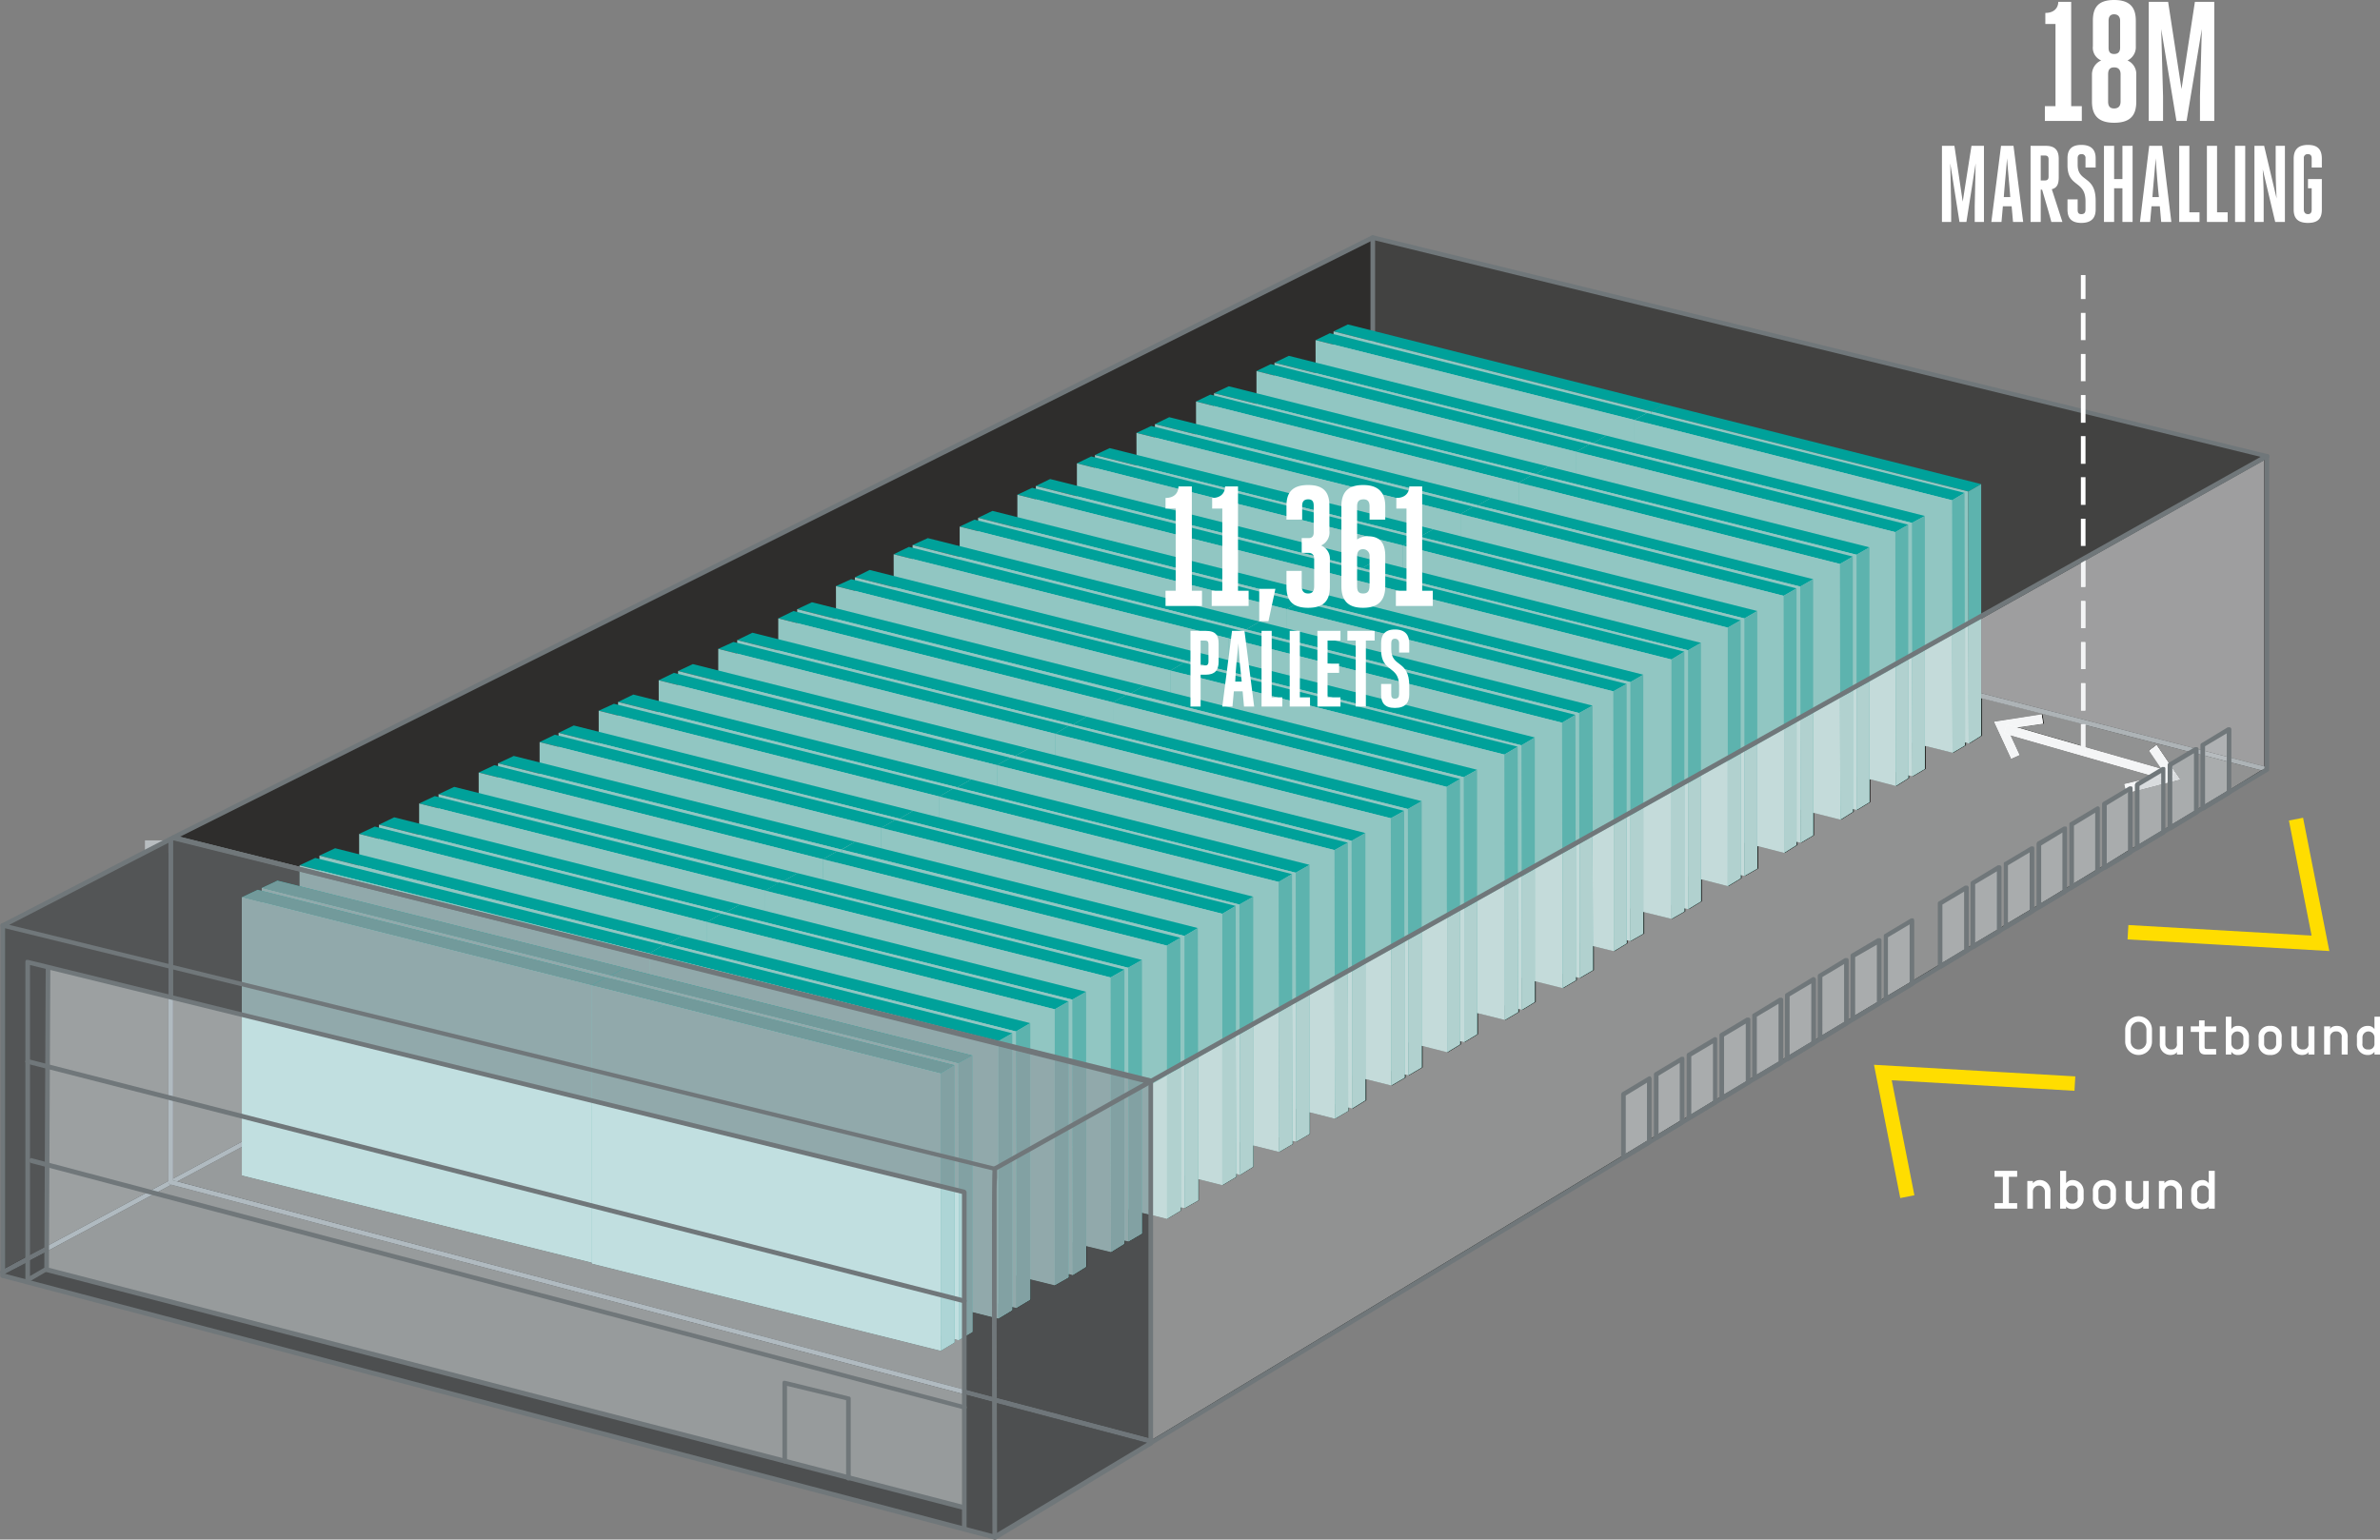 <svg xmlns="http://www.w3.org/2000/svg" viewBox="0 0 515.6 333.6">
  <rect x="0" y="0" width="515.6" height="333.6" fill="#808080" stroke="none"/>
  <title>slide3</title>
  <g id="Layer_2" data-name="Layer 2">
    <g id="Layer_1-2" data-name="Layer 1">
      <path d="M500,40.8h.8v4.6c0,.6-.2,1-.8,1s-.9-.4-.9-1V34.3a.8.8,0,0,1,.9-.9c.6,0,.8.4.8.9v2H503V34.4c0-1.8-.7-3-3-3s-3.1,1.2-3.1,3v11c0,1.7.7,2.9,3.1,2.9s3-1.2,3-2.9V38.8h-3Zm-9.5-9.2h-2.1V48.1h2V42.9c0-2.1-.1-4.2-.2-6.2l2.7,11.4H495V31.6h-2v5.2c0,2,.1,4.2.2,6.2Zm-6.3,16.5h2.2V31.6h-2.2Zm-6.1,0h4.5V46h-2.3V31.6h-2.2Zm-6,0h4.4V46h-2.2V31.6h-2.2ZM467,34.3c.2,2.7.4,5.6.7,8.4h-1.4c.2-2.8.5-5.6.7-8.4m1.4-2.7h-2.8l-2,16.5h2.2l.3-3.4h1.8l.3,3.4h2.2ZM458,40.8h1.8v7.3H462V31.6h-2.2v7.2H458V31.6h-2.2V48.1H458Zm-6.2,4.6c0,.6-.2,1-.9,1s-.8-.4-.8-1V43.2h-2.2v2.2c0,1.7.7,2.9,3,2.9s3.1-1.2,3.1-2.9V43.5c0-5.6-3.9-3.9-3.9-7.8V34.3c0-.5.2-.9.8-.9a.8.8,0,0,1,.9.9v2H454v-2c0-1.7-.8-2.9-3.1-2.9s-3,1.2-3,2.9v1.5c0,4.9,3.9,3.2,3.9,7.8Zm-9.7-6.3V33.7h.9c.6,0,.8.3.8.8v3.8c0,.5-.2.8-.8.8Zm-2.2,9h2.2v-7h.3c.7,2.4,1.4,4.7,2,7h2.4L444.5,41c1.2-.3,1.5-1.2,1.5-2.6v-4c0-1.6-.6-2.8-2.8-2.8h-3.3Zm-5.1-13.8c.2,2.7.5,5.6.7,8.4h-1.4c.2-2.8.5-5.6.7-8.4m1.4-2.7h-2.7l-2.1,16.5h2.2l.3-3.4h1.9l.3,3.4h2.2ZM426,48.1l2-12.7-.2,9.3v3.4h2V31.6h-2.7l-1.9,12.1-1.8-12.1h-2.7V48.1h2V44.7l-.2-9.3,2,12.7Z" style="fill: #fff"/>
      <path d="M473.7,26.2,477,6.3l-.4,14.6v5.3h3.1V.4h-4.2l-2.9,18.9L469.7.4h-4.2V26.2h3.1V20.9l-.4-14.6,3.3,19.9Zm-17-10.1c0-.9.3-1.5,1.3-1.5s1.4.6,1.4,1.5V22c0,.9-.4,1.5-1.4,1.5s-1.3-.6-1.3-1.5Zm.1-11.6c0-.8.3-1.4,1.2-1.4s1.3.6,1.3,1.4v5.8c0,.8-.3,1.4-1.3,1.4s-1.2-.6-1.2-1.4ZM458,26.6c3.8,0,4.8-1.9,4.8-4.6V16.2a3.2,3.2,0,0,0-1.9-3.1,3.2,3.2,0,0,0,1.8-3.1V4.5c0-2.6-1-4.5-4.7-4.5s-4.6,1.9-4.6,4.5V10a3,3,0,0,0,1.8,3.1,3.3,3.3,0,0,0-2,3.1V22c0,2.7,1.1,4.6,4.8,4.6M448.7.4h-2.8c0,1.2-.8,2.4-2.8,2.4V5.2h2.2V23H443v3.2h8V23h-2.3Z" style="fill: #fff"/>
      <rect x="0.7" width="514.9" height="333.57" style="fill: none"/>
      <polygon points="0.7 200.1 0.7 276 297.7 118.2 297.4 51.5 0.7 200.1" style="fill: #2e2d2c"/>
      <polygon points="297.7 118.2 490.9 166.6 490.9 98.8 297.4 51.5 297.7 118.2" style="fill: #424241"/>
      <polygon points="0.7 276 0.7 276.2 215 333.3 490.9 166.8 490.9 166.6 297.7 116.6 0.7 276" style="fill: #1d1d1b"/>
      <path d="M.7,276.2,297.5,117.4l193.3,49.7c.2.1.5-.1.6-.3s-.1-.6-.4-.6L297.5,116.4a.2.2,0,0,0-.3,0L.3,275.3a.4.4,0,0,0-.2.7.5.5,0,0,0,.6.2" style="fill: #70777a"/>
      <path d="M296.9,51.5v65.3a.5.5,0,1,0,1,0V51.5a.5.5,0,0,0-1,0" style="fill: #70777a"/>
      <path d="M249.1,234,39,181.3,297.5,52,491,99.3c.2.1.5-.1.6-.3s-.1-.6-.4-.6L297.5,51c-.1-.1-.2,0-.3,0L37.4,181a.5.5,0,0,0-.3.5.4.4,0,0,0,.4.4L248.9,235a.5.5,0,0,0,.6-.4c.1-.3-.1-.5-.4-.6" style="fill: #70777a"/>
      <rect x="0.7" y="51" width="490.1" height="282.61" style="fill: none"/>
      <path d="M249.2,311.7,37.5,255.8v-74a.5.5,0,0,0-1,0v74.4a.5.5,0,0,0,.4.5l212.1,56c.2.1.5-.1.6-.3a.7.7,0,0,0-.4-.7" style="fill: #70777a"/>
      <polygon points="288.9 71.8 292 70.3 360.5 87.6 357.8 89.2 288.9 71.8" style="fill: #00a19a"/>
      <polygon points="288.9 71.8 289 126.6 357.8 143.8 357.8 89.2 288.9 71.8" style="fill: #91c6c2"/>
      <polygon points="360.5 87.6 360.5 142.1 357.8 143.8 357.8 89.2 360.5 87.6" style="fill: #5db3ae"/>
      <polygon points="357.8 89.2 360.5 87.6 429.2 104.9 426.4 106.5 357.8 89.2" style="fill: #00a19a"/>
      <polygon points="357.8 89.2 357.8 143.9 426.5 161.1 426.4 106.5 357.8 89.2" style="fill: #91c6c2"/>
      <polygon points="429.2 104.9 429.2 159.4 426.5 161.1 426.4 106.5 429.2 104.9" style="fill: #5db3ae"/>
      <polygon points="285 73.7 288.1 72.2 356.8 89.5 354.1 91 285 73.7" style="fill: #00a19a"/>
      <polygon points="285 73.7 285.1 128.6 354.1 145.8 354.1 91 285 73.7" style="fill: #91c6c2"/>
      <polygon points="356.8 89.5 356.8 144.2 354.1 145.8 354.1 91 356.8 89.5" style="fill: #5db3ae"/>
      <polygon points="354.1 91 356.8 89.5 425.6 106.8 422.9 108.4 354.1 91" style="fill: #00a19a"/>
      <polygon points="354.1 91 354.1 146 423 163.1 422.9 108.4 354.1 91" style="fill: #91c6c2"/>
      <polygon points="425.6 106.8 425.7 161.5 423 163.1 422.9 108.4 425.6 106.8" style="fill: #5db3ae"/>
      <polygon points="276.1 78.6 279.2 77.1 348 94.4 345.2 96 276.1 78.6" style="fill: #00a19a"/>
      <polygon points="276.1 78.6 276.1 133.6 345.3 150.8 345.2 96 276.1 78.6" style="fill: #91c6c2"/>
      <polygon points="348 94.4 348 149.2 345.3 150.8 345.2 96 348 94.4" style="fill: #5db3ae"/>
      <polygon points="345.2 96 348 94.4 417 111.8 414.2 113.3 345.2 96" style="fill: #00a19a"/>
      <polygon points="345.2 96 345.3 151 414.3 168.2 414.2 113.3 345.2 96" style="fill: #91c6c2"/>
      <polygon points="417 111.8 417 166.6 414.3 168.2 414.2 113.3 417 111.8" style="fill: #5db3ae"/>
      <polygon points="272.2 80.4 275.3 78.9 344.3 96.3 341.5 97.9 272.2 80.4" style="fill: #00a19a"/>
      <polygon points="272.2 80.4 272.2 135.6 341.6 152.9 341.5 97.9 272.2 80.4" style="fill: #91c6c2"/>
      <polygon points="344.3 96.3 344.3 151.2 341.6 152.9 341.5 97.9 344.3 96.3" style="fill: #5db3ae"/>
      <polygon points="341.5 97.9 344.3 96.3 413.4 113.7 410.6 115.3 341.5 97.9" style="fill: #00a19a"/>
      <polygon points="341.5 97.9 341.6 153 410.7 170.3 410.6 115.3 341.5 97.9" style="fill: #91c6c2"/>
      <polygon points="413.4 113.7 413.4 168.6 410.7 170.3 410.6 115.3 413.4 113.7" style="fill: #5db3ae"/>
      <polygon points="263 85.2 266.2 83.7 335.5 101.1 332.7 102.7 263 85.2" style="fill: #00a19a"/>
      <polygon points="263 85.2 263.1 140.6 332.8 158 332.7 102.7 263 85.2" style="fill: #91c6c2"/>
      <polygon points="335.5 101.1 335.5 156.3 332.8 158 332.7 102.7 335.5 101.1" style="fill: #5db3ae"/>
      <polygon points="332.7 102.7 335.5 101.1 405 118.6 402.2 120.2 332.7 102.7" style="fill: #00a19a"/>
      <polygon points="332.7 102.7 332.7 158.2 402.2 175.5 402.2 120.2 332.7 102.7" style="fill: #91c6c2"/>
      <polygon points="405 118.6 405 173.8 402.2 175.5 402.2 120.2 405 118.6" style="fill: #5db3ae"/>
      <polygon points="259.1 87 262.2 85.5 331.8 103 329 104.6 259.1 87" style="fill: #00a19a"/>
      <polygon points="259.1 87 259.2 142.6 329 160 329 104.6 259.1 87" style="fill: #91c6c2"/>
      <polygon points="331.8 103 331.8 158.4 329 160 329 104.6 331.8 103" style="fill: #5db3ae"/>
      <polygon points="329 104.6 331.8 103 401.4 120.6 398.6 122.2 329 104.6" style="fill: #00a19a"/>
      <polygon points="329 104.6 329 160.2 398.7 177.6 398.6 122.2 329 104.6" style="fill: #91c6c2"/>
      <polygon points="401.4 120.6 401.4 175.9 398.7 177.6 398.6 122.2 401.4 120.6" style="fill: #5db3ae"/>
      <polygon points="250.2 91.9 253.3 90.4 323 107.9 320.2 109.5 250.2 91.9" style="fill: #00a19a"/>
      <polygon points="250.2 91.9 250.2 147.6 320.2 165 320.2 109.5 250.2 91.9" style="fill: #91c6c2"/>
      <polygon points="323 107.9 323 163.4 320.2 165 320.2 109.5 323 107.9" style="fill: #5db3ae"/>
      <polygon points="320.2 109.5 323 107.9 392.8 125.5 390 127.1 320.2 109.5" style="fill: #00a19a"/>
      <polygon points="320.2 109.5 320.2 165.2 390.1 182.6 390 127.1 320.2 109.5" style="fill: #91c6c2"/>
      <polygon points="392.8 125.5 392.8 181 390.1 182.6 390 127.1 392.8 125.5" style="fill: #5db3ae"/>
      <polygon points="246.2 93.8 249.4 92.3 319.2 109.8 316.4 111.4 246.2 93.8" style="fill: #00a19a"/>
      <polygon points="246.2 93.8 246.3 149.6 316.5 167.1 316.4 111.4 246.2 93.8" style="fill: #91c6c2"/>
      <polygon points="319.2 109.8 319.2 165.5 316.5 167.1 316.4 111.4 319.2 109.8" style="fill: #5db3ae"/>
      <polygon points="316.4 111.4 319.2 109.8 389.2 127.5 386.4 129.1 316.4 111.4" style="fill: #00a19a"/>
      <polygon points="316.4 111.4 316.4 167.3 386.5 184.8 386.4 129.1 316.4 111.4" style="fill: #91c6c2"/>
      <polygon points="389.2 127.5 389.2 183.1 386.5 184.8 386.4 129.1 389.2 127.5" style="fill: #5db3ae"/>
      <polygon points="237.2 98.6 240.4 97.1 310.5 114.7 307.6 116.3 237.2 98.6" style="fill: #00a19a"/>
      <polygon points="237.2 98.6 237.3 154.6 307.7 172.2 307.6 116.3 237.2 98.6" style="fill: #91c6c2"/>
      <polygon points="310.5 114.7 310.5 170.5 307.7 172.2 307.6 116.3 310.5 114.7" style="fill: #5db3ae"/>
      <polygon points="307.6 116.3 310.5 114.7 380.7 132.4 377.9 134 307.6 116.3" style="fill: #00a19a"/>
      <polygon points="307.6 116.3 307.7 172.3 377.9 189.8 377.9 134 307.6 116.3" style="fill: #91c6c2"/>
      <polygon points="380.7 132.4 380.7 188.2 377.9 189.8 377.9 134 380.7 132.4" style="fill: #5db3ae"/>
      <polygon points="233.3 100.4 236.4 98.9 306.7 116.6 303.9 118.2 233.3 100.4" style="fill: #00a19a"/>
      <polygon points="233.3 100.4 233.3 156.6 303.9 174.2 303.9 118.2 233.3 100.4" style="fill: #91c6c2"/>
      <polygon points="306.7 116.6 306.7 172.6 303.9 174.2 303.9 118.2 306.7 116.6" style="fill: #5db3ae"/>
      <polygon points="303.9 118.2 306.7 116.6 377.1 134.4 374.3 136 303.9 118.2" style="fill: #00a19a"/>
      <polygon points="303.9 118.2 303.9 174.4 374.3 192 374.3 136 303.9 118.2" style="fill: #91c6c2"/>
      <polygon points="377.1 134.4 377.1 190.3 374.3 192 374.3 136 377.1 134.4" style="fill: #5db3ae"/>
      <polygon points="224.4 105.3 227.5 103.8 298 121.5 295.1 123.1 224.4 105.3" style="fill: #00a19a"/>
      <polygon points="224.4 105.3 224.4 161.6 295.2 179.2 295.1 123.1 224.4 105.3" style="fill: #91c6c2"/>
      <polygon points="298 121.5 298 177.6 295.2 179.2 295.1 123.1 298 121.5" style="fill: #5db3ae"/>
      <polygon points="295.1 123.1 298 121.5 368.5 139.3 365.7 140.9 295.1 123.1" style="fill: #00a19a"/>
      <polygon points="295.1 123.1 295.2 179.4 365.7 197 365.7 140.9 295.1 123.1" style="fill: #91c6c2"/>
      <polygon points="368.5 139.3 368.5 195.3 365.7 197 365.7 140.9 368.5 139.3" style="fill: #5db3ae"/>
      <polygon points="220.4 107.2 223.6 105.7 294.2 123.4 291.3 125 220.4 107.2" style="fill: #00a19a"/>
      <polygon points="220.4 107.2 220.4 163.6 291.4 181.3 291.3 125 220.4 107.2" style="fill: #91c6c2"/>
      <polygon points="294.2 123.4 294.2 179.6 291.4 181.3 291.3 125.1 294.2 123.4" style="fill: #5db3ae"/>
      <polygon points="291.3 125.1 294.2 123.4 364.9 141.2 362.1 142.9 291.3 125.1" style="fill: #00a19a"/>
      <polygon points="291.3 125.1 291.4 181.5 362.1 199.1 362.1 142.9 291.3 125.1" style="fill: #91c6c2"/>
      <polygon points="364.9 141.2 364.9 197.5 362.1 199.1 362.1 142.9 364.9 141.2" style="fill: #5db3ae"/>
      <polygon points="211.9 112.2 215 110.7 285.4 128.4 282.6 130.1 211.9 112.2" style="fill: #00a19a"/>
      <polygon points="211.9 112.2 211.9 168.5 282.7 186.2 282.6 130.1 211.9 112.2" style="fill: #91c6c2"/>
      <polygon points="285.4 128.4 285.5 184.5 282.7 186.2 282.6 130.1 285.4 128.4" style="fill: #5db3ae"/>
      <polygon points="282.6 130.1 285.4 128.4 356 146.2 353.2 147.8 282.6 130.1" style="fill: #00a19a"/>
      <polygon points="282.6 130.1 282.6 186.4 353.2 203.9 353.2 147.8 282.6 130.1" style="fill: #91c6c2"/>
      <polygon points="356 146.2 356 202.3 353.2 203.9 353.2 147.8 356 146.2" style="fill: #5db3ae"/>
      <polygon points="207.9 114.1 211.1 112.6 281.6 130.4 278.8 132 207.9 114.1" style="fill: #00a19a"/>
      <polygon points="207.9 114.1 207.9 170.6 278.9 188.3 278.8 132 207.9 114.1" style="fill: #91c6c2"/>
      <polygon points="281.6 130.4 281.7 186.6 278.9 188.3 278.8 132 281.6 130.4" style="fill: #5db3ae"/>
      <polygon points="278.8 132 281.6 130.4 352.4 148.2 349.5 149.8 278.8 132" style="fill: #00a19a"/>
      <polygon points="278.8 132 278.8 188.5 349.6 206.1 349.5 149.8 278.8 132" style="fill: #91c6c2"/>
      <polygon points="352.4 148.2 352.4 204.4 349.6 206.1 349.5 149.8 352.4 148.2" style="fill: #5db3ae"/>
      <polygon points="197.7 118.1 201 116.6 272.9 134.7 270 136.4 197.7 118.1" style="fill: #00a19a"/>
      <polygon points="197.7 118.1 197.8 175.7 270.1 193.7 270 136.4 197.7 118.1" style="fill: #91c6c2"/>
      <polygon points="272.9 134.7 272.9 192 270.1 193.7 270 136.4 272.9 134.7" style="fill: #5db3ae"/>
      <polygon points="270 136.4 272.9 134.7 345 152.9 342.1 154.5 270 136.4" style="fill: #00a19a"/>
      <polygon points="270 136.4 270.1 193.9 342.2 211.9 342.1 154.5 270 136.4" style="fill: #91c6c2"/>
      <polygon points="345 152.9 345.1 210.2 342.2 211.9 342.1 154.5 345 152.9" style="fill: #5db3ae"/>
      <polygon points="193.6 120.1 196.9 118.5 269 136.7 266.1 138.3 193.6 120.1" style="fill: #00a19a"/>
      <polygon points="193.6 120.1 193.7 177.8 266.2 195.9 266.1 138.3 193.6 120.1" style="fill: #91c6c2"/>
      <polygon points="269 136.7 269.1 194.1 266.2 195.9 266.1 138.3 269 136.7" style="fill: #5db3ae"/>
      <polygon points="266.1 138.3 269 136.7 341.3 154.9 338.4 156.6 266.1 138.3" style="fill: #00a19a"/>
      <polygon points="266.1 138.3 266.2 196.1 338.5 214.1 338.4 156.6 266.1 138.3" style="fill: #91c6c2"/>
      <polygon points="341.3 154.9 341.4 212.4 338.5 214.1 338.4 156.6 341.3 154.9" style="fill: #5db3ae"/>
      <polygon points="185.2 125.1 188.4 123.5 260.4 141.6 257.5 143.3 185.2 125.1" style="fill: #00a19a"/>
      <polygon points="185.2 125.1 185.2 182.6 257.6 200.7 257.5 143.3 185.2 125.1" style="fill: #91c6c2"/>
      <polygon points="260.4 141.6 260.4 199 257.6 200.7 257.5 143.3 260.4 141.6" style="fill: #5db3ae"/>
      <polygon points="257.5 143.3 260.4 141.6 332.5 159.8 329.6 161.5 257.5 143.3" style="fill: #00a19a"/>
      <polygon points="257.5 143.3 257.6 200.9 329.7 218.8 329.6 161.5 257.5 143.3" style="fill: #91c6c2"/>
      <polygon points="332.5 159.8 332.5 217.1 329.7 218.8 329.6 161.5 332.5 159.8" style="fill: #5db3ae"/>
      <polygon points="181.1 127 184.4 125.5 256.5 143.6 253.6 145.3 181.1 127" style="fill: #00a19a"/>
      <polygon points="181.1 127 181.2 184.7 253.7 202.8 253.6 145.3 181.1 127" style="fill: #91c6c2"/>
      <polygon points="256.5 143.6 256.5 201.1 253.7 202.8 253.6 145.3 256.5 143.6" style="fill: #5db3ae"/>
      <polygon points="253.6 145.3 256.5 143.6 328.8 161.8 325.9 163.5 253.6 145.3" style="fill: #00a19a"/>
      <polygon points="253.6 145.3 253.7 203 326 221 325.9 163.5 253.6 145.3" style="fill: #91c6c2"/>
      <polygon points="328.8 161.8 328.9 219.3 326 221 325.9 163.5 328.8 161.8" style="fill: #5db3ae"/>
      <polygon points="172.7 132 175.9 130.5 247.9 148.6 245 150.2 172.7 132" style="fill: #00a19a"/>
      <polygon points="172.7 132 172.7 189.6 245.1 207.6 245 150.2 172.7 132" style="fill: #91c6c2"/>
      <polygon points="247.9 148.6 247.9 205.9 245.1 207.6 245 150.3 247.9 148.6" style="fill: #5db3ae"/>
      <polygon points="245 150.2 247.9 148.6 320 166.8 317.1 168.4 245 150.2" style="fill: #00a19a"/>
      <polygon points="245 150.2 245 207.8 317.2 225.8 317.1 168.4 245 150.2" style="fill: #91c6c2"/>
      <polygon points="320 166.8 320 224.1 317.2 225.8 317.1 168.4 320 166.8" style="fill: #5db3ae"/>
      <polygon points="168.6 134 171.9 132.4 244 150.6 241.1 152.2 168.6 134" style="fill: #00a19a"/>
      <polygon points="168.6 134 168.6 191.7 241.2 209.8 241.1 152.2 168.6 134" style="fill: #91c6c2"/>
      <polygon points="244 150.6 244 208 241.2 209.8 241.1 152.2 244 150.6" style="fill: #5db3ae"/>
      <polygon points="241.1 152.2 244 150.6 316.3 168.8 313.4 170.5 241.1 152.2" style="fill: #00a19a"/>
      <polygon points="241.1 152.2 241.2 209.9 313.5 228 313.4 170.5 241.1 152.2" style="fill: #91c6c2"/>
      <polygon points="316.3 168.8 316.3 226.3 313.5 228 313.4 170.5 316.3 168.8" style="fill: #5db3ae"/>
      <polygon points="159.7 138.7 163 137.1 235.4 155.3 232.5 157 159.7 138.7" style="fill: #00a19a"/>
      <polygon points="159.7 138.7 159.7 196.6 232.5 214.7 232.5 157 159.7 138.7" style="fill: #91c6c2"/>
      <polygon points="235.4 155.3 235.4 213 232.5 214.7 232.5 157 235.4 155.3" style="fill: #5db3ae"/>
      <polygon points="232.5 157 235.4 155.3 308 173.6 305 175.3 232.5 157" style="fill: #00a19a"/>
      <polygon points="232.5 157 232.5 214.9 305.1 233 305 175.3 232.5 157" style="fill: #91c6c2"/>
      <polygon points="308 173.6 308 231.3 305.1 233 305 175.3 308 173.6" style="fill: #5db3ae"/>
      <polygon points="155.6 140.6 158.9 139.1 231.5 157.3 228.6 159 155.6 140.6" style="fill: #00a19a"/>
      <polygon points="155.6 140.6 155.6 198.7 228.6 216.9 228.6 159 155.6 140.6" style="fill: #91c6c2"/>
      <polygon points="231.5 157.3 231.5 215.2 228.6 216.9 228.6 159 231.5 157.3" style="fill: #5db3ae"/>
      <polygon points="228.6 159 231.5 157.3 304.2 175.7 301.3 177.3 228.6 159" style="fill: #00a19a"/>
      <polygon points="228.6 159 228.6 217.1 301.4 235.2 301.3 177.3 228.6 159" style="fill: #91c6c2"/>
      <polygon points="304.2 175.7 304.3 233.5 301.4 235.2 301.3 177.3 304.2 175.7" style="fill: #5db3ae"/>
      <polygon points="146.9 145.4 150.1 143.9 222.9 162.2 219.9 163.8 146.9 145.4" style="fill: #00a19a"/>
      <polygon points="146.9 145.4 146.9 203.6 220 221.8 219.9 163.8 146.9 145.4" style="fill: #91c6c2"/>
      <polygon points="222.9 162.2 222.9 220.1 220 221.8 219.9 163.8 222.9 162.2" style="fill: #5db3ae"/>
      <polygon points="219.9 163.8 222.9 162.2 295.8 180.5 292.8 182.2 219.9 163.8" style="fill: #00a19a"/>
      <polygon points="219.9 163.8 220 222 292.9 240.2 292.8 182.2 219.9 163.8" style="fill: #91c6c2"/>
      <polygon points="295.8 180.5 295.8 238.4 292.9 240.2 292.8 182.2 295.8 180.5" style="fill: #5db3ae"/>
      <polygon points="142.7 147.4 146 145.8 218.9 164.2 216 165.8 142.7 147.4" style="fill: #00a19a"/>
      <polygon points="142.7 147.4 142.8 205.7 216.1 224 216 165.8 142.7 147.4" style="fill: #91c6c2"/>
      <polygon points="218.9 164.2 219 222.2 216.1 224 216 165.8 218.9 164.2" style="fill: #5db3ae"/>
      <polygon points="216 165.8 218.9 164.2 292 182.6 289.1 184.2 216 165.8" style="fill: #00a19a"/>
      <polygon points="216 165.8 216.1 224.2 289.2 242.4 289.1 184.2 216 165.8" style="fill: #91c6c2"/>
      <polygon points="292 182.6 292.1 240.7 289.2 242.4 289.1 184.2 292 182.6" style="fill: #5db3ae"/>
      <polygon points="133.9 152.1 137.2 150.5 210.4 168.9 207.4 170.6 133.9 152.1" style="fill: #00a19a"/>
      <polygon points="133.9 152.1 133.9 210.6 207.5 228.9 207.4 170.6 133.9 152.1" style="fill: #91c6c2"/>
      <polygon points="210.4 168.9 210.4 227.2 207.5 228.9 207.4 170.6 210.4 168.9" style="fill: #5db3ae"/>
      <polygon points="207.4 170.6 210.4 168.9 283.7 187.4 280.7 189.1 207.4 170.6" style="fill: #00a19a"/>
      <polygon points="207.4 170.6 207.5 229.1 280.8 247.4 280.7 189.1 207.4 170.6" style="fill: #91c6c2"/>
      <polygon points="283.7 187.4 283.7 245.7 280.8 247.4 280.7 189.1 283.7 187.4" style="fill: #5db3ae"/>
      <polygon points="129.7 154 133 152.5 206.4 170.9 203.5 172.6 129.7 154" style="fill: #00a19a"/>
      <polygon points="129.7 154 129.8 212.7 203.5 231.1 203.5 172.6 129.7 154" style="fill: #91c6c2"/>
      <polygon points="206.4 170.9 206.4 229.4 203.5 231.1 203.5 172.6 206.4 170.9" style="fill: #5db3ae"/>
      <polygon points="203.5 172.6 206.4 170.9 279.9 189.4 277 191.1 203.5 172.6" style="fill: #00a19a"/>
      <polygon points="203.5 172.6 203.5 231.3 277.1 249.6 277 191.1 203.5 172.6" style="fill: #91c6c2"/>
      <polygon points="279.9 189.4 280 247.9 277.1 249.6 277 191.1 279.9 189.4" style="fill: #5db3ae"/>
      <polygon points="121 158.8 124.3 157.2 197.8 175.7 194.9 177.4 121 158.8" style="fill: #00a19a"/>
      <polygon points="121 158.8 121.1 217.6 195 236 194.9 177.4 121 158.8" style="fill: #91c6c2"/>
      <polygon points="197.8 175.7 197.9 234.3 195 236 194.9 177.4 197.8 175.7" style="fill: #5db3ae"/>
      <polygon points="194.9 177.4 197.8 175.7 271.5 194.3 268.5 196 194.9 177.4" style="fill: #00a19a"/>
      <polygon points="194.9 177.4 194.9 236.2 268.6 254.6 268.5 196 194.9 177.4" style="fill: #91c6c2"/>
      <polygon points="271.5 194.3 271.5 252.8 268.6 254.6 268.5 196 271.5 194.3" style="fill: #5db3ae"/>
      <polygon points="116.9 160.8 120.2 159.2 193.9 177.7 190.9 179.4 116.9 160.8" style="fill: #00a19a"/>
      <polygon points="116.9 160.8 116.9 219.7 191 238.2 190.9 179.4 116.9 160.8" style="fill: #91c6c2"/>
      <polygon points="193.9 177.7 193.9 236.4 191 238.2 190.9 179.4 193.9 177.7" style="fill: #5db3ae"/>
      <polygon points="190.9 179.4 193.9 177.7 267.7 196.3 264.8 198 190.9 179.4" style="fill: #00a19a"/>
      <polygon points="190.9 179.4 191 238.4 264.8 256.8 264.8 198 190.9 179.4" style="fill: #91c6c2"/>
      <polygon points="267.7 196.3 267.8 255 264.8 256.8 264.8 198 267.7 196.3" style="fill: #5db3ae"/>
      <polygon points="107.9 165.4 111.3 163.8 185.3 182.4 182.3 184.1 107.9 165.4" style="fill: #00a19a"/>
      <polygon points="107.9 165.4 108 224.6 182.4 243.2 182.3 184.1 107.9 165.4" style="fill: #91c6c2"/>
      <polygon points="185.3 182.4 185.4 241.4 182.4 243.2 182.3 184.1 185.3 182.4" style="fill: #5db3ae"/>
      <polygon points="182.4 184.1 185.3 182.4 259.5 201.1 256.6 202.8 182.4 184.1" style="fill: #00a19a"/>
      <polygon points="182.4 184.1 182.4 243.4 256.6 261.8 256.6 202.8 182.4 184.1" style="fill: #91c6c2"/>
      <polygon points="259.5 201.1 259.6 260.1 256.6 261.8 256.6 202.8 259.5 201.1" style="fill: #5db3ae"/>
      <polygon points="103.7 167.4 107.1 165.8 181.3 184.5 178.3 186.2 103.7 167.4" style="fill: #00a19a"/>
      <polygon points="103.7 167.4 103.8 226.8 178.4 245.4 178.3 186.2 103.7 167.4" style="fill: #91c6c2"/>
      <polygon points="181.3 184.5 181.4 243.6 178.4 245.4 178.3 186.2 181.3 184.5" style="fill: #5db3ae"/>
      <polygon points="178.3 186.2 181.3 184.5 255.7 203.2 252.8 204.9 178.3 186.2" style="fill: #00a19a"/>
      <polygon points="178.3 186.2 178.4 245.6 252.8 264.1 252.8 204.9 178.3 186.2" style="fill: #91c6c2"/>
      <polygon points="255.7 203.2 255.8 262.3 252.8 264.1 252.8 204.9 255.7 203.2" style="fill: #5db3ae"/>
      <polygon points="95 172.1 98.4 170.5 172.8 189.2 169.8 190.9 95 172.1" style="fill: #00a19a"/>
      <polygon points="95 172.1 95.1 231.6 169.9 250.2 169.8 190.9 95 172.1" style="fill: #91c6c2"/>
      <polygon points="172.8 189.2 172.8 248.5 169.9 250.2 169.8 190.9 172.8 189.2" style="fill: #5db3ae"/>
      <polygon points="169.8 190.9 172.8 189.2 247.4 208 244.4 209.7 169.8 190.9" style="fill: #00a19a"/>
      <polygon points="169.8 190.9 169.9 250.5 244.5 269 244.4 209.7 169.8 190.9" style="fill: #91c6c2"/>
      <polygon points="247.4 208 247.4 267.3 244.5 269 244.4 209.7 247.4 208" style="fill: #5db3ae"/>
      <polygon points="90.8 174.1 94.2 172.5 168.8 191.3 165.8 193 90.8 174.1" style="fill: #00a19a"/>
      <polygon points="90.8 174.1 90.8 233.8 165.9 252.5 165.8 193 90.8 174.1" style="fill: #91c6c2"/>
      <polygon points="168.8 191.3 168.8 250.7 165.9 252.5 165.8 193 168.8 191.3" style="fill: #5db3ae"/>
      <polygon points="165.8 193 168.8 191.2 243.6 210.1 240.6 211.8 165.8 193" style="fill: #00a19a"/>
      <polygon points="165.8 193 165.8 252.7 240.7 271.3 240.6 211.8 165.8 193" style="fill: #91c6c2"/>
      <polygon points="243.6 210.1 243.6 269.5 240.7 271.3 240.6 211.8 243.6 210.1" style="fill: #5db3ae"/>
      <polygon points="82.1 178.7 85.4 177.1 160.3 196 157.3 197.7 82.1 178.7" style="fill: #00a19a"/>
      <polygon points="82.1 178.7 82.1 238.6 157.4 257.4 157.3 197.7 82.1 178.7" style="fill: #91c6c2"/>
      <polygon points="160.3 196 160.3 255.6 157.4 257.4 157.3 197.7 160.3 196" style="fill: #5db3ae"/>
      <polygon points="157.3 197.7 160.3 196 235.3 214.9 232.3 216.6 157.3 197.7" style="fill: #00a19a"/>
      <polygon points="157.3 197.7 157.3 257.6 232.4 276.3 232.3 216.6 157.3 197.7" style="fill: #91c6c2"/>
      <polygon points="235.3 214.9 235.3 274.5 232.4 276.3 232.3 216.6 235.3 214.9" style="fill: #5db3ae"/>
      <polygon points="77.8 180.7 81.2 179.1 156.3 198 153.2 199.8 77.8 180.7" style="fill: #00a19a"/>
      <polygon points="77.8 180.7 77.9 240.8 153.3 259.6 153.2 199.8 77.8 180.7" style="fill: #91c6c2"/>
      <polygon points="156.3 198 156.3 257.8 153.3 259.6 153.2 199.8 156.3 198" style="fill: #5db3ae"/>
      <polygon points="153.2 199.8 156.3 198 231.5 217 228.5 218.7 153.2 199.8" style="fill: #00a19a"/>
      <polygon points="153.2 199.8 153.3 259.8 228.5 278.5 228.5 218.7 153.2 199.8" style="fill: #91c6c2"/>
      <polygon points="231.5 217 231.5 276.8 228.5 278.5 228.5 218.7 231.5 217" style="fill: #5db3ae"/>
      <polygon points="69.2 185.4 72.6 183.8 147.8 202.8 144.8 204.5 69.2 185.4" style="fill: #00a19a"/>
      <polygon points="69.2 185.4 69.2 245.6 144.8 264.4 144.8 204.5 69.2 185.4" style="fill: #91c6c2"/>
      <polygon points="147.8 202.8 147.8 262.7 144.8 264.4 144.8 204.5 147.8 202.8" style="fill: #5db3ae"/>
      <polygon points="144.8 204.5 147.8 202.8 223.2 221.7 220.1 223.5 144.8 204.5" style="fill: #00a19a"/>
      <polygon points="144.8 204.5 144.8 264.6 220.2 283.4 220.1 223.5 144.8 204.5" style="fill: #91c6c2"/>
      <polygon points="223.2 221.7 223.2 281.6 220.2 283.4 220.1 223.5 223.2 221.7" style="fill: #5db3ae"/>
      <polygon points="64.9 187.5 68.3 185.9 143.7 204.8 140.7 206.6 64.9 187.5" style="fill: #00a19a"/>
      <polygon points="64.9 187.5 64.9 247.8 140.8 266.7 140.7 206.6 64.9 187.5" style="fill: #91c6c2"/>
      <polygon points="143.7 204.8 143.8 264.9 140.8 266.7 140.7 206.6 143.7 204.8" style="fill: #5db3ae"/>
      <polygon points="140.7 206.6 143.7 204.8 219.3 223.9 216.3 225.6 140.7 206.6" style="fill: #00a19a"/>
      <polygon points="140.7 206.6 140.7 266.9 216.3 285.7 216.3 225.6 140.7 206.6" style="fill: #91c6c2"/>
      <polygon points="219.3 223.9 219.3 283.9 216.3 285.7 216.3 225.6 219.3 223.9" style="fill: #5db3ae"/>
      <polygon points="56.7 192.4 60.1 190.8 135.3 209.7 132.3 211.4 56.7 192.4" style="fill: #00a19a"/>
      <polygon points="56.7 192.4 56.7 252.6 132.3 271.4 132.3 211.4 56.7 192.4" style="fill: #91c6c2"/>
      <polygon points="135.3 209.7 135.3 269.6 132.3 271.4 132.3 211.4 135.3 209.7" style="fill: #5db3ae"/>
      <polygon points="132.3 211.4 135.3 209.7 210.7 228.7 207.6 230.4 132.3 211.4" style="fill: #00a19a"/>
      <polygon points="132.3 211.4 132.3 271.6 207.7 290.4 207.6 230.4 132.3 211.4" style="fill: #91c6c2"/>
      <polygon points="210.7 228.7 210.7 288.6 207.7 290.4 207.6 230.4 210.7 228.7" style="fill: #5db3ae"/>
      <polygon points="52.4 194.4 55.8 192.8 131.2 211.8 128.2 213.5 52.4 194.4" style="fill: #00a19a"/>
      <polygon points="52.4 194.4 52.4 254.7 128.3 273.6 128.2 213.5 52.4 194.4" style="fill: #91c6c2"/>
      <polygon points="131.2 211.8 131.2 271.8 128.3 273.6 128.2 213.5 131.2 211.8" style="fill: #5db3ae"/>
      <polygon points="128.2 213.5 131.2 211.8 206.8 230.8 203.8 232.6 128.2 213.5" style="fill: #00a19a"/>
      <polygon points="128.2 213.5 128.2 273.8 203.8 292.7 203.8 232.6 128.2 213.5" style="fill: #91c6c2"/>
      <polygon points="206.8 230.8 206.8 290.9 203.8 292.7 203.8 232.6 206.8 230.8" style="fill: #5db3ae"/>
      <polygon points="442.3 154.8 432 156.4 435.7 164.4 437.5 163.6 434.9 157.9 442.6 156.8 442.3 154.8" style="fill: #fff"/>
      <polygon points="460.7 171.9 472.3 168.9 467.2 161.4 465.6 162.6 469.1 167.7 460.2 169.9 460.7 171.9" style="fill: #fff"/>
      <rect x="451.6" y="144.3" width="2" height="37.66" transform="translate(171.3 553.4) rotate(-74)" style="fill: #fff"/>
      <path d="M451.8,59.6h-1v5.2h1Zm0,8.2h-1v5.9h1Zm0,8.9h-1v5.9h1Zm0,8.9h-1v6h1Zm0,8.9h-1v6h1Zm0,8.9h-1v6h1Zm0,9h-1v5.9h1Zm0,8.9h-1v5.9h1Zm0,8.9h-1v5.9h1Zm0,8.9h-1V145h1Zm0,8.9h-1v6h1Zm0,8.9h-1v6h1Z" style="fill: #fff"/>
      <path d="M450.8,136.1h1v-5.9h-1Zm0,8.9h1v-5.9h-1Zm0,9h1v-6h-1Zm39.8,12.1-7.7-2V158l-5.7,3.4v1.2l-48-12.4V134.1L450.8,122v5.2h1v-5.8l38.7-21.7v66.4" style="fill: #9e9e9f"/>
      <path d="M468.3,166.6l-16.5-4.7v-4.8l22.9,5.9-4.6,2.7-2.9-4.3-1.6,1.2,2.7,4m14.6,4.6v-6.1l7,1.8-7,4.3m-7.1,4.3V163.3l1.4.3v11l-1.4.9M249.5,312a.2.2,0,0,0-.2-.2V263.2l3.6.9,3-1.8v-.7l.8.2,3-1.7v-4.6l5.2,1.3,3-1.8v-.7l.8.3,2.9-1.8v-4.6l5.6,1.4,2.9-1.7v-.7l.8.2,2.9-1.7V241l5.5,1.4,2.9-1.7v-.8l.9.3,2.9-1.8v-4.6l5.6,1.4,2.9-1.7v-.7l.8.2,2.9-1.7v-4.7l5.5,1.4,2.8-1.7v-.7l.9.2,2.8-1.7v-4.6l6,1.5,2.9-1.7v-.7l.8.2,2.8-1.7v-4.5l6,1.5,2.9-1.7v-.7l.8.2,2.9-1.7V205l4.5,1.1,2.8-1.7v-.7l.8.2,2.8-1.6v-4.7l6.1,1.5,2.8-1.6v-.7l.8.2,2.8-1.7v-4.8l5.8,1.5,2.8-1.7v-.7l.8.2,2.8-1.6v-4.9l5.8,1.5,2.7-1.7v-.7l.9.2,2.7-1.6v-4.9l5.9,1.5,2.7-1.7v-.6l.8.2,2.8-1.7v-5l5.7,1.5,2.7-1.7V168l.9.2,2.7-1.6v-5l6,1.5,2.7-1.6v-.6l.8.2,2.7-1.7v-8.1l22,5.6h-.4v4.7l-13.8-4,5.6-.8-.3-2L432,156.4l3.7,8,1.8-.8-2-4.3,30.8,8.8-1,.6-5.1,1.2.4,1.5-4.7,2.8v13.3l-1.5.8V175.2l-5.6,3.4v13.1l-1.5.9V179.5l-5.6,3.4V196l-1.5.9V183.8l-5.7,3.4v13.1l-1.4.9V188l-5.7,3.4v13.2l-1.4.9V192.4l-5.7,3.3v13.2l-6.1,3.7V199.5l-5.7,3.4V216l-1.4.9V203.8l-5.7,3.4v13.1l-1.4.9V208.1l-5.7,3.3v13.2l-1.4.9V212.3l-5.7,3.3v13.3l-1.4.9V216.6l-5.7,3.4v13.2l-1.4.8V220.9l-5.7,3.4v13.2l-1.4.8V225.2l-5.7,3.4v13.2l-1.5.8V229.4l-5.6,3.4V246l-1.5.9V233.8l-5.6,3.4v13.1L249.5,312" style="fill: #919292"/>
      <path d="M477.2,163.6l-1.4-.3v-.9l-1.1.6-22.9-5.9v-.2h-.6l-22-5.6v-1.1l48,12.4Zm12.7,3.3-7-1.8v-1l7.7,2v.4l-.7.4" style="fill: #adb3b6"/>
      <path d="M249.3,312.1v-.3a.2.2,0,0,1,.2.2h-.2" style="fill: #adb3b6"/>
      <polygon points="426.5 161.1 425.7 160.8 425.7 136.1 426.4 135.6 426.5 161.1" style="fill: #c4dbda"/>
      <polygon points="426.5 161.1 426.5 161.1 426.4 135.6 429.2 134.1 429.2 150.2 429.2 151.3 429.2 159.4 426.5 161.1" style="fill: #b1d1cf"/>
      <polygon points="423 163.1 417 161.6 417 140.9 422.9 137.6 423 163.1" style="fill: #c4dbda"/>
      <polygon points="423 163.1 423 163.1 422.9 137.6 425.7 136.1 425.7 160.8 425.7 161.5 423 163.1" style="fill: #b1d1cf"/>
      <polygon points="414.3 168.2 413.4 168 413.4 142.9 414.2 142.5 414.3 168.2" style="fill: #c4dbda"/>
      <polygon points="414.3 168.2 414.3 168.2 414.2 142.5 417 140.9 417 161.6 417 166.6 414.3 168.2" style="fill: #b1d1cf"/>
      <polygon points="410.7 170.3 405 168.8 405 147.7 410.7 144.5 410.7 170.3" style="fill: #c4dbda"/>
      <polygon points="410.7 170.3 410.7 170.3 410.7 144.5 413.4 142.9 413.4 168 413.4 168.6 410.7 170.3" style="fill: #b1d1cf"/>
      <polygon points="402.2 175.5 401.4 175.3 401.4 149.7 402.2 149.2 402.2 175.5" style="fill: #c4dbda"/>
      <polygon points="402.2 175.5 402.2 175.5 402.2 149.2 405 147.7 405 168.8 405 173.8 402.2 175.5" style="fill: #b1d1cf"/>
      <polygon points="398.7 177.6 392.8 176.1 392.8 154.5 398.6 151.2 398.7 177.6" style="fill: #c4dbda"/>
      <polygon points="398.7 177.6 398.7 177.6 398.6 151.2 401.4 149.7 401.4 175.3 401.4 175.9 398.7 177.6" style="fill: #b1d1cf"/>
      <polygon points="390.1 182.6 389.2 182.4 389.2 156.5 390 156 390.1 182.6" style="fill: #c4dbda"/>
      <polygon points="390.1 182.6 390.1 182.6 390 156 392.8 154.5 392.8 176.1 392.8 181 390.1 182.6" style="fill: #b1d1cf"/>
      <polygon points="386.5 184.8 380.7 183.3 380.7 161.3 386.5 158 386.5 184.8" style="fill: #c4dbda"/>
      <polygon points="386.5 184.8 386.5 184.8 386.5 158 389.2 156.5 389.2 182.4 389.2 183.1 386.5 184.8" style="fill: #b1d1cf"/>
      <polygon points="377.9 189.8 377.1 189.6 377.1 163.3 377.9 162.8 377.9 189.8" style="fill: #c4dbda"/>
      <polygon points="377.9 189.8 377.9 189.8 377.9 162.8 380.7 161.3 380.7 183.3 380.7 188.2 377.9 189.8" style="fill: #b1d1cf"/>
      <polygon points="374.3 192 368.5 190.5 368.5 168.1 374.3 164.9 374.3 192" style="fill: #c4dbda"/>
      <polygon points="374.3 192 374.3 192 374.3 164.9 377.1 163.3 377.1 189.6 377.1 190.3 374.3 192" style="fill: #b1d1cf"/>
      <polygon points="365.7 197 364.9 196.8 364.9 170.1 365.7 169.7 365.7 197" style="fill: #c4dbda"/>
      <polygon points="365.7 197 365.7 197 365.7 169.7 368.5 168.1 368.5 190.5 368.5 195.3 365.7 197" style="fill: #b1d1cf"/>
      <polygon points="362.1 199.1 356 197.6 356 175.1 362.1 171.7 362.1 199.1" style="fill: #c4dbda"/>
      <polygon points="362.1 199.1 362.1 199.1 362.1 171.7 364.9 170.1 364.9 196.8 364.9 197.5 362.1 199.1" style="fill: #b1d1cf"/>
      <polygon points="353.2 203.9 352.4 203.7 352.4 177.1 353.2 176.7 353.2 203.9" style="fill: #c4dbda"/>
      <polygon points="353.2 203.9 353.2 203.9 353.2 176.7 356 175.1 356 197.6 356 202.3 353.2 203.9" style="fill: #b1d1cf"/>
      <polygon points="349.6 206.1 345.1 205 345 181.2 349.6 178.7 349.6 206.1" style="fill: #c4dbda"/>
      <polygon points="349.6 206.1 349.6 206.1 349.6 178.7 352.4 177.1 352.4 203.7 352.4 204.4 349.6 206.1" style="fill: #b1d1cf"/>
      <polygon points="342.2 211.9 341.4 211.7 341.4 183.3 342.2 182.8 342.2 211.9" style="fill: #c4dbda"/>
      <polygon points="342.2 211.9 342.2 211.9 342.2 182.8 345 181.2 345.1 204.9 345.1 210.2 342.2 211.9" style="fill: #b1d1cf"/>
      <polygon points="338.5 214.1 332.5 212.6 332.5 188.3 338.5 184.9 338.5 214.1" style="fill: #c4dbda"/>
      <polygon points="338.5 214.1 338.5 214.1 338.5 184.9 341.4 183.3 341.4 211.7 341.4 212.4 338.5 214.1" style="fill: #b1d1cf"/>
      <polygon points="329.7 218.8 328.9 218.6 328.8 190.3 329.7 189.9 329.7 218.8" style="fill: #c4dbda"/>
      <polygon points="329.7 218.8 329.7 218.8 329.7 189.9 332.5 188.3 332.5 212.6 332.5 217.1 329.7 218.8" style="fill: #b1d1cf"/>
      <polygon points="326 221 320 219.5 320 195.3 326 191.9 326 221" style="fill: #c4dbda"/>
      <polygon points="326 221 326 221 326 191.9 328.8 190.3 328.9 218.6 328.9 219.3 326 221" style="fill: #b1d1cf"/>
      <polygon points="317.2 225.8 316.3 225.6 316.3 197.3 317.2 196.9 317.2 225.8" style="fill: #c4dbda"/>
      <polygon points="317.2 225.8 317.2 225.8 317.2 196.9 320 195.3 320 219.5 320 224.1 317.2 225.8" style="fill: #b1d1cf"/>
      <polygon points="313.5 228 308 226.6 308 202 313.5 198.9 313.5 228" style="fill: #c4dbda"/>
      <polygon points="313.5 228 313.5 228 313.5 198.9 316.3 197.3 316.3 225.6 316.3 226.3 313.5 228" style="fill: #b1d1cf"/>
      <polygon points="305.1 233 304.3 232.8 304.3 204.1 305.1 203.6 305.1 233" style="fill: #c4dbda"/>
      <polygon points="305.1 233 305.1 233 305.1 203.6 308 202 308 226.6 308 231.3 305.1 233" style="fill: #b1d1cf"/>
      <polygon points="301.4 235.2 295.8 233.8 295.8 208.8 301.4 205.7 301.4 235.2" style="fill: #c4dbda"/>
      <polygon points="301.4 235.2 301.4 235.2 301.4 205.7 304.3 204.1 304.3 232.8 304.3 233.5 301.4 235.2" style="fill: #b1d1cf"/>
      <polygon points="292.9 240.2 292 239.9 292 210.9 292.9 210.5 292.9 240.2" style="fill: #c4dbda"/>
      <polygon points="292.9 240.2 292.9 240.2 292.9 210.5 295.8 208.8 295.8 233.8 295.8 238.4 292.9 240.2" style="fill: #b1d1cf"/>
      <polygon points="289.2 242.4 283.7 241 283.7 215.6 289.1 212.6 289.2 242.4" style="fill: #c4dbda"/>
      <polygon points="289.2 242.4 289.2 242.4 289.1 212.6 292 210.9 292.1 239.9 292.1 240.7 289.2 242.4" style="fill: #b1d1cf"/>
      <polygon points="280.8 247.4 280 247.2 279.9 217.7 280.8 217.2 280.8 247.4" style="fill: #c4dbda"/>
      <polygon points="280.8 247.4 280.8 247.4 280.8 217.2 283.7 215.6 283.7 241 283.7 245.7 280.8 247.4" style="fill: #b1d1cf"/>
      <polygon points="277.1 249.6 271.5 248.2 271.5 222.4 277 219.4 277.1 249.6" style="fill: #c4dbda"/>
      <polygon points="277.1 249.6 277.1 249.6 277 219.4 279.9 217.7 280 247.2 280 247.9 277.1 249.6" style="fill: #b1d1cf"/>
      <polygon points="268.6 254.6 267.8 254.3 267.7 224.5 268.6 224.1 268.6 254.6" style="fill: #c4dbda"/>
      <polygon points="268.6 254.6 268.6 254.6 268.6 224.1 271.5 222.4 271.5 248.2 271.5 252.8 268.6 254.6" style="fill: #b1d1cf"/>
      <polygon points="264.8 256.8 259.6 255.5 259.6 229.1 264.8 226.2 264.8 256.8" style="fill: #c4dbda"/>
      <polygon points="264.8 256.8 264.8 256.8 264.8 226.2 267.7 224.6 267.8 254.3 267.8 255 264.8 256.8" style="fill: #b1d1cf"/>
      <polygon points="256.6 261.8 255.8 261.6 255.8 231.3 256.6 230.8 256.6 261.8" style="fill: #c4dbda"/>
      <polygon points="256.6 261.8 256.6 261.8 256.6 230.8 259.6 229.1 259.6 255.5 259.6 260.1 256.6 261.8" style="fill: #b1d1cf"/>
      <path d="M252.8,264.1l-3.6-.9V235h.2l3.5-2v31.2" style="fill: #c4dbda"/>
      <polygon points="252.8 264.1 252.8 264.1 252.8 232.9 255.8 231.3 255.8 261.6 255.8 262.3 252.8 264.1" style="fill: #b1d1cf"/>
      <path d="M468.7,179.8v-10l1.4-.3v9.4Zm-7.2,4.2V171.6l1.5-.3v11.9l-1.5.8" style="fill: #919292"/>
      <polygon points="435.7 164.4 432 156.4 442.3 154.8 442.6 156.8 437 157.6 434.7 157 434.2 158.9 435.5 159.3 437.5 163.6 435.7 164.4" style="fill: #f4f5f6"/>
      <path d="M470.1,167.1l-1.4-.4h-.4l-2.7-4,1.6-1.2,2.9,4.3h0Zm-1.4,2.7v-1l1.4.4v.3l-1.4.3m-7.2,1.8v-.8l-.9.6-.4-1.5,5.1-1.2L463,170v1.3l-1.5.3" style="fill: #f4f5f6"/>
      <path d="M466.3,168.1l-30.8-8.8-1.3-.4.5-1.9,2.3.6,13.8,4v1.3h1v-1l16.5,4.7h.3Zm3.8,1.1-1.4-.4v-2.1l1.4.4v2.1" style="fill: #f4f5f6"/>
      <path d="M451.8,127.2h-1V122l1-.6Zm0,8.9h-1v-5.9h1Zm0,8.9h-1v-5.9h1Zm0,9h-1v-6h1Zm0,8.9h-1v-6h1v6" style="fill: #f4f5f6"/>
      <polygon points="351.7 250.3 351.7 237.2 357.3 233.8 357.3 246.9 351.7 250.3" style="fill: #a9acad"/>
      <polygon points="358.8 246 358.8 232.8 364.4 229.4 364.4 242.6 358.8 246" style="fill: #a9acad"/>
      <polygon points="365.9 241.8 365.9 228.6 371.6 225.2 371.6 238.3 365.9 241.8" style="fill: #a9acad"/>
      <polygon points="373 237.5 373 224.3 378.7 220.9 378.7 234.1 373 237.5" style="fill: #a9acad"/>
      <polygon points="380.1 233.2 380.1 220 385.8 216.6 385.8 229.8 380.1 233.2" style="fill: #a9acad"/>
      <polygon points="387.2 228.9 387.2 215.6 392.9 212.3 392.9 225.5 387.2 228.9" style="fill: #a9acad"/>
      <polygon points="394.3 224.6 394.3 211.4 400 208.1 400 221.2 394.3 224.6" style="fill: #a9acad"/>
      <polygon points="401.4 220.3 401.4 207.2 407.1 203.8 407.1 216.9 401.4 220.3" style="fill: #a9acad"/>
      <polygon points="408.5 216 408.5 202.9 414.2 199.5 414.2 212.6 408.5 216" style="fill: #a9acad"/>
      <polygon points="420.3 208.9 420.3 195.7 426 192.4 426 205.5 420.3 208.9" style="fill: #a9acad"/>
      <polygon points="427.4 204.6 427.4 191.4 433.1 188 433.1 201.2 427.4 204.6" style="fill: #a9acad"/>
      <polygon points="434.5 200.3 434.5 187.2 440.2 183.8 440.2 196.9 434.5 200.3" style="fill: #a9acad"/>
      <polygon points="441.7 196 441.7 182.9 447.3 179.5 447.3 192.6 441.7 196" style="fill: #a9acad"/>
      <polygon points="448.8 191.7 448.8 178.6 454.4 175.2 454.4 188.3 448.8 191.7" style="fill: #a9acad"/>
      <polygon points="455.9 187.5 455.9 174.2 460.6 171.4 460.7 171.9 461.5 171.6 461.5 184 455.9 187.5" style="fill: #a9acad"/>
      <path d="M460.7,171.9v-.5l.9-.6v.8Z" style="fill: #d9dcde"/>
      <path d="M465.3,168.7l1-.6h.6ZM463,183.2V171.3l5.7-1.5v10l-5.7,3.4" style="fill: #a9acad"/>
      <path d="M468.7,166.7h0Zm-5.7,4.6V170l2.3-1.3,1.6-.5,1.8.6v1l-5.7,1.5" style="fill: #d9dcde"/>
      <polygon points="468.7 168.8 466.9 168.2 466.3 168.1 468.6 166.7 468.7 166.7 468.7 168.8" style="fill: #d9dcde"/>
      <polygon points="470.1 178.9 470.1 169.5 472.3 168.9 470.1 165.7 474.7 163 475.8 163.3 475.8 175.5 470.1 178.9" style="fill: #a9acad"/>
      <polygon points="475.8 163.3 474.7 163 475.8 162.4 475.8 163.3" style="fill: #b6bbbe"/>
      <polygon points="470.1 169.5 470.1 169.2 470.4 169.3 471 167.4 470.1 167.1 470.1 165.7 470.1 165.7 472.3 168.9 470.1 169.5" style="fill: #d9dcde"/>
      <polygon points="470.4 169.3 470.1 169.2 470.1 167.1 471 167.4 470.4 169.3" style="fill: #d9dcde"/>
      <polygon points="482.9 164.1 477.2 162.6 477.2 161.4 482.9 158 482.9 164.1" style="fill: #afb1b3"/>
      <polygon points="477.2 174.6 477.2 163.6 482.9 165.1 482.9 171.2 477.2 174.6" style="fill: #a9acad"/>
      <polygon points="482.9 165.1 477.2 163.6 477.2 162.6 482.9 164.1 482.9 165.1" style="fill: #b6bbbe"/>
      <path d="M357.3,247.5l-.2-.5-4.9,3V237.4l4.6-2.8v12.9h.5l-.2-.5.2.5h.5V233.8a.8.8,0,0,0-.2-.5.4.4,0,0,0-.5,0l-5.7,3.4a.8.8,0,0,0-.2.5v13.7l.2.4h.5l5.7-3.4.2-.4Z" style="fill: #70777a"/>
      <path d="M364.4,243.2l-.2-.4-4.9,2.9V233.1l4.6-2.8v12.9h.5l-.2-.4.2.4h.5V229.4a.5.5,0,0,0-.2-.4h-.5l-5.7,3.4a.5.5,0,0,0-.2.4v13.8a.5.5,0,0,0,.2.4h.5l5.7-3.4a.5.5,0,0,0,.2-.4Z" style="fill: #70777a"/>
      <path d="M371.6,238.9l-.3-.4-4.9,2.9V228.9l4.7-2.8v12.8h.5l-.3-.4.3.4h.4V225.2c0-.2,0-.3-.2-.4a.5.5,0,0,0-.5,0l-5.7,3.4a.5.5,0,0,0-.2.4v13.7c0,.2.1.4.2.4a.4.4,0,0,0,.5,0l5.7-3.4c.2,0,.2-.2.2-.4Z" style="fill: #70777a"/>
      <path d="M378.7,234.6l-.3-.4-4.9,2.9V224.6l4.7-2.8v12.8h.5l-.3-.4.3.4h.5V220.9c0-.2-.1-.3-.3-.4h-.5l-5.7,3.4a.5.5,0,0,0-.2.4V238c0,.2.1.3.3.4h.5l5.6-3.4c.2,0,.3-.2.3-.4Z" style="fill: #70777a"/>
      <path d="M385.8,230.3l-.3-.4-4.9,2.9V220.3l4.7-2.8v12.8h.5l-.3-.4.3.4h.5V216.6c0-.2-.1-.3-.3-.4h-.5l-5.6,3.4c-.2.1-.3.2-.3.4v13.7c0,.2.1.4.3.4h.5l5.6-3.3a.5.5,0,0,0,.3-.5Z" style="fill: #70777a"/>
      <path d="M392.9,226.1l-.3-.5-4.9,3V215.9l4.7-2.8v13h.5l-.3-.5.3.5h.5V212.3a.5.5,0,0,0-.3-.5.4.4,0,0,0-.5,0l-5.6,3.4a.5.5,0,0,0-.3.4v13.9a.5.5,0,0,0,.3.4h.5l5.6-3.4a.5.5,0,0,0,.3-.4Z" style="fill: #70777a"/>
      <path d="M400,221.8l-.3-.5-4.9,3V211.7l4.7-2.8v12.9h.5l-.3-.5.3.5h.5V208.1a.5.5,0,0,0-.3-.5h-.5l-5.6,3.4a.5.5,0,0,0-.3.4v13.7a.5.5,0,0,0,.3.5h.5l5.6-3.4a.5.5,0,0,0,.3-.4Z" style="fill: #70777a"/>
      <path d="M407.1,217.5l-.3-.4-4.9,2.9V207.4l4.7-2.7v12.8h.5l-.3-.4.3.4h.5V203.8a.5.5,0,0,0-.3-.5h-.5l-5.6,3.3a.5.5,0,0,0-.3.5v13.7c0,.2.1.3.3.4h.5l5.7-3.4a.5.5,0,0,0,.2-.4Z" style="fill: #70777a"/>
      <path d="M414.2,213.2l-.2-.4-5,2.9V203.1l4.7-2.8v12.9h.5l-.2-.4.2.4h.5V199.5a.8.8,0,0,0-.2-.5H414l-5.7,3.4c-.2.1-.2.3-.2.5v13.7a.4.4,0,0,0,.2.4h.5l5.7-3.4a.5.5,0,0,0,.2-.4Z" style="fill: #70777a"/>
      <path d="M426,206.1l-.3-.5-4.9,3V196l4.7-2.8v12.9h.5l-.3-.5.3.5h.5V192.4a.5.5,0,0,0-.3-.5h-.5l-5.6,3.4a.5.5,0,0,0-.3.4v13.8a.5.5,0,0,0,.3.4h.5l5.6-3.4a.5.5,0,0,0,.3-.4Z" style="fill: #70777a"/>
      <path d="M433.1,201.8l-.3-.4-4.9,2.9V191.6l4.7-2.8v13h.5l-.3-.4.3.4h.5V188a.5.5,0,0,0-.3-.5h-.5l-5.6,3.4a.5.5,0,0,0-.3.5v13.8a.5.5,0,0,0,.3.4h.5l5.7-3.4a.5.5,0,0,0,.2-.4Z" style="fill: #70777a"/>
      <path d="M440.2,197.5l-.2-.4-5,2.9V187.5l4.7-2.8v12.8h.5l-.2-.4.2.4h.5V183.8a.5.5,0,0,0-.2-.4H440l-5.7,3.4c-.2,0-.2.2-.2.4v13.7c0,.2,0,.3.2.4h.5l5.7-3.4a.5.5,0,0,0,.2-.4Z" style="fill: #70777a"/>
      <path d="M447.3,193.2l-.2-.4-4.9,2.9V183.2l4.6-2.8v12.8h.5l-.2-.4.2.4h.5V179.5c0-.2-.1-.4-.2-.4h-.5l-5.7,3.3a.8.8,0,0,0-.2.5v13.7a.5.5,0,0,0,.2.4h.5l5.7-3.4a.5.5,0,0,0,.2-.4Z" style="fill: #70777a"/>
      <path d="M454.4,188.9l-.2-.4-4.9,2.9V178.9l4.6-2.8v12.8h.5l-.2-.4.2.4h.5V175.2c0-.2-.1-.4-.2-.4a.4.4,0,0,0-.5,0l-5.7,3.4c-.1,0-.2.2-.2.4v13.7a.5.5,0,0,0,.2.4.4.4,0,0,0,.5,0l5.7-3.4a.5.5,0,0,0,.2-.4Z" style="fill: #70777a"/>
      <path d="M461.5,184.6l-.2-.4-4.9,3V174.5l4.6-2.8v12.9h.5l-.2-.4.2.4h.5V170.8a.5.5,0,0,0-.2-.4h-.5l-5.7,3.4a.5.5,0,0,0-.2.4V188a.8.8,0,0,0,.2.5h.5l5.7-3.4a.8.8,0,0,0,.2-.5Z" style="fill: #70777a"/>
      <path d="M468.7,180.3l-.3-.4-4.9,3V170.3l4.7-2.8v12.8h.5l-.3-.4.3.4h.4V166.6a.4.4,0,0,0-.2-.4h-.5l-5.7,3.4-.2.4v13.7a.8.8,0,0,0,.2.5c.2.1.4,0,.5,0l5.7-3.4c.2-.1.2-.3.2-.5Z" style="fill: #70777a"/>
      <path d="M475.8,176.1l-.3-.5-4.9,3V166l4.7-2.8v12.9h.5l-.3-.5.3.5h.5V162.4a.5.5,0,0,0-.3-.5h-.5l-5.7,3.4a.8.8,0,0,0-.2.4v13.8a.5.5,0,0,0,.3.4h.5l5.6-3.4a.5.5,0,0,0,.3-.4Z" style="fill: #70777a"/>
      <path d="M482.9,171.8l-.3-.5-4.9,3V161.7l4.7-2.8v12.9h.5l-.3-.5.3.5h.5V158a.5.5,0,0,0-.3-.4h-.5L477,161a.5.5,0,0,0-.3.4v13.7a.5.5,0,0,0,.3.5h.5l5.6-3.4a.5.5,0,0,0,.3-.4Z" style="fill: #70777a"/>
      <rect x="0.7" y="51" width="490.1" height="282.61" style="fill: none"/>
      <path d="M490.6,98.9v67.6L249,312.3a.5.5,0,0,0-.1.7.4.4,0,0,0,.6.1L491.3,167.2c.2-.1.3-.2.3-.4V98.9a.5.5,0,1,0-1,0" style="fill: #70777a"/>
      <path d="M490.8,98.4,248.8,234a.5.5,0,0,0-.2.7c.1.3.4.3.7.2l242-135.6a.4.4,0,0,0,.2-.7.6.6,0,0,0-.7-.2" style="fill: #70777a"/>
      <rect x="0.7" y="51" width="490.1" height="282.61" style="fill: none"/>
      <rect x="31.4" y="182.1" width="5.1" height="2.66" style="fill: #b8bdc0"/>
      <polygon points="31.4 184.7 36.5 182.2 36.5 182.1 31.4 184.7" style="fill: none"/>
      <path d="M36.5,209.1,1.2,200.4l30.2-15.7,5.1-2.5v26.9M52.4,213l-14.9-3.7V181.9h0l27.4,6.9V192l-4.8-1.2-3.4,1.6,8.2,2.1-8.2-2.1v.6l-.9-.2-3.4,1.6,4.3,1.1-4.3-1.1V213" style="fill: #535556"/>
      <path d="M64.9,188.8l-27.4-6.9h0c0-.1,0-.1-.1-.2h.2l27.3,6.7v.6" style="fill: #6f767a"/>
      <path d="M37.5,209.3l-1-.2V182.2h0l.9-.5c.1.1.1.1.1.2h0v27.4" style="fill: #6f767a"/>
      <polygon points="247.4 234.8 247.4 233.3 249.3 233.7 247.4 234.8" style="fill: #91a9ab"/>
      <polygon points="243.6 237 243.6 232.3 244.4 232.5 244.5 236.5 243.6 237" style="fill: #91a9ab"/>
      <polygon points="244.5 236.5 244.4 232.5 247.4 233.3 247.4 234.8 244.5 236.5" style="fill: #82a1a3"/>
      <polygon points="235.3 241.7 235.3 230.3 240.6 231.6 240.6 238.7 235.3 241.7" style="fill: #91a9ab"/>
      <polygon points="240.6 238.7 240.6 231.6 243.6 232.3 243.6 237 240.6 238.7" style="fill: #82a1a3"/>
      <polygon points="231.5 243.9 231.5 229.3 232.3 229.6 232.3 243.5 231.5 243.9" style="fill: #91a9ab"/>
      <polygon points="232.3 243.5 232.3 229.6 235.3 230.3 235.3 241.7 232.3 243.5" style="fill: #82a1a3"/>
      <polygon points="223.2 248.7 223.2 227.3 228.5 228.6 228.5 245.7 223.2 248.7" style="fill: #91a9ab"/>
      <polygon points="228.5 245.7 228.5 228.6 231.5 229.3 231.5 243.9 228.5 245.7" style="fill: #82a1a3"/>
      <polygon points="219.3 250.9 219.3 226.3 220.1 226.5 220.2 250.4 219.3 250.9" style="fill: #91a9ab"/>
      <polygon points="220.2 250.4 220.1 226.5 223.2 227.3 223.2 248.7 220.2 250.4" style="fill: #82a1a3"/>
      <polygon points="140.7 211.1 135.3 209.7 64.9 192 64.9 188.8 64.9 188.2 140.7 206.9 140.7 211.1" style="fill: #91a9ab"/>
      <polygon points="216.3 225.6 213.3 224.9 216.3 225.6 216.3 225.6" style="fill: #729a9b"/>
      <polygon points="215.3 253.3 210.7 252.1 210.7 228.7 207.6 230.4 140.7 213.6 207.6 230.4 210.7 228.7 140.7 211.1 140.7 206.9 213.3 224.9 216.3 225.6 216.3 252.7 215.3 253.3" style="fill: #91a9ab"/>
      <polygon points="216.3 252.7 216.3 225.6 216.3 225.6 219.3 226.3 219.3 250.9 216.3 252.7" style="fill: #82a1a3"/>
      <polyline points="132.3 211.4 64.9 194.5 56.7 192.4 60.1 190.8 64.9 192 135.3 209.7 132.3 211.4" style="fill: #729a9b"/>
      <polygon points="128.2 213.5 128.2 213.5 56.7 195.5 128.2 213.5 131.2 211.8 56.7 193 56.7 192.4 64.9 194.5 132.3 211.4 132.3 211.4 132.3 211.4 132.3 211.4 132.3 212 131.2 211.8 128.2 213.5" style="fill: #91a9ab"/>
      <polygon points="207.6 230.4 140.7 213.6 132.3 211.4 135.3 209.7 140.7 211.1 210.7 228.7 207.6 230.4" style="fill: #729a9b"/>
      <polygon points="207.7 251.4 206.8 251.2 206.8 230.8 203.8 232.6 132.3 214.5 203.8 232.6 206.8 230.8 132.3 212 132.2 211.4 140.7 213.6 207.6 230.4 207.7 251.4" style="fill: #91a9ab"/>
      <polygon points="210.7 252.1 207.7 251.4 207.6 230.4 210.7 228.7 210.7 252.1" style="fill: #82a1a3"/>
      <polygon points="128.2 213.5 56.7 195.5 52.4 194.4 55.8 192.8 56.7 193 131.2 211.8 128.2 213.5" style="fill: #729a9b"/>
      <polygon points="128.2 231.7 52.4 213 52.4 194.4 56.7 195.5 128.2 213.5 128.2 231.7" style="fill: #91a9ab"/>
      <polygon points="203.8 232.6 132.3 214.5 128.2 213.5 131.2 211.8 132.3 212 206.8 230.8 203.8 232.6" style="fill: #729a9b"/>
      <polygon points="203.8 250.4 128.2 231.7 128.2 213.5 132.3 214.5 203.8 232.6 203.8 250.4" style="fill: #91a9ab"/>
      <polygon points="206.8 251.2 203.8 250.4 203.8 232.6 206.8 230.8 206.8 251.2" style="fill: #82a1a3"/>
      <path d="M249.3,311.8a.1.1,0,0,1-.1-.1l-33.7-8.9V285.5l.9.2,3-1.8v-.7l.9.2,3-1.8v-4.4l5.3,1.3,3-1.7V276l.9.3,2.9-1.8V270l5.4,1.3,2.9-1.8v-.7l.9.2,2.9-1.7v-4.5l1.7.4.2,48.6m-33.6,21.1-.2-29,33.3,8.8-33.1,20.2" style="fill: #4d4f50"/>
      <path d="M248.8,312.7l-33.3-8.8v-1.1l33.7,8.9a.1.1,0,0,0,.1.1v.3l-.3.2c-.1.1-.2.2-.2.3h0" style="fill: #6f767a"/>
      <path d="M249.1,263.2l-1.7-.4V234.9l1.2-.6a.3.3,0,0,0,0,.4c.1.2.2.3.4.3h.1v28.2" style="fill: #91a9ab"/>
      <polygon points="244.5 269 243.6 268.8 243.6 237.1 244.5 236.6 244.5 269" style="fill: #91a9ab"/>
      <polygon points="244.5 269 244.5 269 244.5 236.6 247.4 234.9 247.4 262.8 247.4 267.3 244.5 269" style="fill: #82a1a3"/>
      <polygon points="240.7 271.3 235.3 270 235.3 241.8 240.6 238.8 240.7 271.3" style="fill: #91a9ab"/>
      <polygon points="240.7 271.3 240.7 271.3 240.6 238.8 243.6 237.1 243.6 268.8 243.6 269.5 240.7 271.3" style="fill: #82a1a3"/>
      <polygon points="232.4 276.3 231.5 276 231.5 244 232.3 243.5 232.4 276.3" style="fill: #91a9ab"/>
      <polygon points="232.4 276.3 232.4 276.3 232.3 243.5 235.3 241.8 235.3 270 235.3 274.5 232.4 276.3" style="fill: #82a1a3"/>
      <polygon points="228.5 278.5 223.2 277.2 223.2 248.8 228.5 245.7 228.5 278.5" style="fill: #91a9ab"/>
      <polygon points="228.5 278.5 228.5 278.5 228.5 245.7 231.5 244 231.5 276 231.5 276.8 228.5 278.5" style="fill: #82a1a3"/>
      <polygon points="220.2 283.4 219.3 283.2 219.3 251 220.2 250.5 220.2 283.4" style="fill: #91a9ab"/>
      <polygon points="220.2 283.4 220.2 283.4 220.2 250.5 223.2 248.8 223.2 277.2 223.2 281.6 220.2 283.4" style="fill: #82a1a3"/>
      <polygon points="216.3 285.7 215.4 285.5 215.5 253.4 215.3 253.4 215.3 253.3 216.3 252.7 216.3 285.7" style="fill: #91a9ab"/>
      <polygon points="216.3 285.7 216.3 285.7 216.3 252.7 219.3 251 219.3 283.2 219.3 283.9 216.3 285.7" style="fill: #82a1a3"/>
      <path d="M248.8,312.6c0-.1.1-.2.2-.3l.3-.2v.2l-.5.3" style="fill: #6f767a"/>
      <path d="M249,235c-.2,0-.3-.1-.4-.3a.3.3,0,0,1,0-.4l.5-.3v1H249" style="fill: #6f767a"/>
      <path d="M215.4,302.8l-6.4-1.7V289.6l1.7-1v-4.3l4.7,1.2v17.3Zm0,30.1-6.6-1.6v-4.6h.2V302.1l6.4,1.7v29.1" style="fill: #4d4f50"/>
      <polygon points="215.4 303.8 209 302.1 209 301.1 215.4 302.8 215.4 303.8" style="fill: #6f767a"/>
      <polygon points="215.4 285.5 210.7 284.3 210.7 252.3 215.3 253.4 215.4 285.5" style="fill: #91a9ab"/>
      <polygon points="207.7 258.1 206.8 257.9 206.8 251.3 207.7 251.5 207.7 258.1" style="fill: #91a9ab"/>
      <polygon points="209 289.6 209 258.4 207.7 258.1 207.7 251.5 210.7 252.3 210.7 284.3 210.7 288.6 209 289.6" style="fill: #82a1a3"/>
      <path d="M.4,275.3v-.1h0M6,277.8.3,276.3H.7l5.2,1.4H6" style="fill: #b8bdc0"/>
      <path d="M52.4,219.9l-14.9-3.6v-6.7l14.9,3.7ZM.4,275.2V266l.4-65.4,35.7,8.8V216L6,208.5v63.7l-5.6,3" style="fill: #535556"/>
      <path d="M5.9,277.6.7,276.2h0L6,273.4v4.1H5.9" style="fill: #4d4f50"/>
      <path d="M.5,276.2H.3v-.9h0l5.6-3v1.2L.7,276.2H.5" style="fill: #6f767a"/>
      <polygon points="37.5 216.3 36.5 216 36.5 209.4 37.5 209.6 37.5 216.3" style="fill: #6f767a"/>
      <polygon points="128.2 238.6 52.4 219.9 52.4 213.3 128.2 232 128.2 238.6" style="fill: #91a9ab"/>
      <polygon points="203.8 257.1 138 241 128.2 238.6 128.2 232 203.8 250.6 203.8 257.1" style="fill: #91a9ab"/>
      <polygon points="206.8 257.9 203.8 257.1 203.8 250.6 206.8 251.3 206.8 257.9" style="fill: #82a1a3"/>
      <polygon points="215.4 287 215.4 285.5 215.4 285.5 215.4 287" style="fill: #5f6365"/>
      <polygon points="215.4 285.5 215.4 285.5 215.3 253.4 215.5 253.4 215.4 285.5" style="fill: #849296"/>
      <polygon points="6 272.2 6 208.5 10.4 209.7 10.2 270 6 272.2" style="fill: #535556"/>
      <polygon points="6 277.4 6 273.3 10.2 271.1 10.1 274.9 6 277.4" style="fill: #4d4f50"/>
      <polygon points="6 273.3 6 272.2 10.2 270 10.2 271.1 6 273.3" style="fill: #6f767a"/>
      <polygon points="42.8 287.4 6 277.7 6 277.6 42.8 287.4" style="fill: #b8bdc0"/>
      <polygon points="208.7 331.3 42.8 287.4 6 277.6 6 277.5 10.1 274.9 10.4 275 10.4 275.2 208.7 326.7 208.7 331.3" style="fill: #4d4f50"/>
      <polygon points="6 277.7 5.8 277.6 5.9 277.6 6 277.6 6 277.7" style="fill: #949a9e"/>
      <polygon points="6 277.6 5.9 277.6 6 277.5 6 277.6" style="fill: #5f6365"/>
      <path d="M37.5,255.4V216.3L52.4,220v27.4ZM10.4,269.9V209.7l26.1,6.4v39.8l-26.1,14" style="fill: #9ca0a1"/>
      <path d="M208.8,301.1,38.4,256l14-7.5v6.2l75.8,18.9v.2l75.6,18.9,3-1.8v-.7l.9.2,1.1-.7Zm0,25.6h-.1L10.4,275v-4l26.7-14.3,171.7,45.4v24.6" style="fill: #979b9c"/>
      <path d="M38.4,256l-.9-.2v-.4l14.9-8v1.1l-14,7.5m-28,15v-1.1l26.1-14v.3a.5.5,0,0,0,.4.5h.2L10.4,271" style="fill: #b0bac0"/>
      <path d="M208.8,302.1,37.1,256.7h-.2a.5.5,0,0,1-.4-.5V216.1l1,.2v39.5l.9.2,170.4,45.1v1" style="fill: #b0bac0"/>
      <polygon points="207.7 290.4 206.8 290.2 206.8 257.9 207.7 258.1 207.7 290.4" style="fill: #c1dfe0"/>
      <polygon points="207.7 290.4 207.7 290.4 207.7 258.1 208.8 258.4 208.8 289.7 207.7 290.4" style="fill: #add5d6"/>
      <polygon points="128.2 273.6 52.4 254.7 52.4 248.5 52.4 247.4 52.4 220 128.2 238.6 128.2 273.6" style="fill: #c1dfe0"/>
      <polygon points="203.8 292.7 128.2 273.8 128.2 273.6 128.2 238.6 138 241 203.8 257.2 203.8 292.7" style="fill: #c1dfe0"/>
      <polygon points="203.8 292.7 203.8 292.7 203.8 257.2 206.8 257.9 206.8 290.2 206.8 290.9 203.8 292.7" style="fill: #add5d6"/>
      <path d="M209,301.1h-.2V289.7h.2Zm0,25.7h-.2V302.1h.2v24.7" style="fill: #a5abae"/>
      <polygon points="209 302.1 208.8 302.1 208.8 301.1 209 301.1 209 302.1" style="fill: #b0bac0"/>
      <polygon points="207.7 258.1 206.8 257.9 206.8 257.9 207.7 258.1 207.7 258.1" style="fill: #bdcfd4"/>
      <polygon points="208.8 289.7 208.8 258.4 207.7 258.1 207.7 258.1 209 258.4 209 289.6 208.8 289.7" style="fill: #b5cbcf"/>
      <polygon points="203.8 257.2 138 241 203.8 257.1 203.8 257.2" style="fill: #bdcfd4"/>
      <polygon points="206.8 257.9 203.8 257.2 203.8 257.1 206.8 257.9 206.8 257.9" style="fill: #b5cbcf"/>
      <polygon points="208.7 326.7 10.4 275.2 10.4 275 208.7 326.6 208.7 326.7" style="fill: #a5abae"/>
      <rect x="0.7" y="51" width="490.1" height="282.61" style="fill: none"/>
      <path d="M.1,200.5v75.9a.5.5,0,0,0,.5.5.5.5,0,0,0,.5-.5V200.5a.5.5,0,0,0-.5-.5.5.5,0,0,0-.5.5" style="fill: #70777a"/>
      <path d="M215,253.2v.6c-.1,2.3-.1,10.6-.1,20.9,0,23.7.1,58.4.1,58.4a.5.5,0,0,0,1,0v-5.8c0-10.9-.1-34.8-.1-52.6V259.8c0-1.9,0-3.5.1-4.6v-1.9a.5.5,0,0,0-.4-.5c-.3-.1-.5.1-.6.4Z" style="fill: #70777a"/>
      <rect x="0.7" y="51" width="490.1" height="282.61" style="fill: none"/>
      <path d="M209.4,331.1V258.3a.7.7,0,0,0-.4-.5L6.1,208H5.7a.5.5,0,0,0-.2.4v69c0,.2.1.3.3.4a.3.3,0,0,0,.4,0l4.1-2.4c.2-.1.2-.2.3-.4l.3-65.1a.5.5,0,0,0-1,0l-.3,64.8-3.1,1.8V209.1l201.9,49.6v72.4a.5.5,0,0,0,1,0" style="fill: #70777a"/>
      <path d="M209,304.5,7,251a.4.4,0,0,0-.6.4c-.1.2.1.5.3.6l202.1,53.4c.2.1.5-.1.6-.3s-.1-.6-.4-.6" style="fill: #70777a"/>
      <path d="M209,281.4,6.1,229.5a.6.6,0,0,0-.6.4c-.1.2.1.5.4.6l202.9,51.9a.5.5,0,1,0,.2-1" style="fill: #70777a"/>
      <path d="M184.3,320.3V303a.4.4,0,0,0-.4-.4l-13.8-3.4h-.4a.8.8,0,0,0-.2.4v17a.5.5,0,0,0,1,0V300.3l12.8,3.1v16.9a.5.5,0,0,0,1,0" style="fill: #70777a"/>
      <path d="M9.9,275.6l198.5,51.5a.4.4,0,0,0,.6-.4c.1-.2-.1-.5-.3-.6L10.2,274.6c-.3,0-.6.1-.6.4s.1.5.3.6" style="fill: #70777a"/>
      <rect x="0.7" y="51" width="490.1" height="282.61" style="fill: none"/>
      <path d="M215.5,253.2v-.4L2,200.4,37.7,182l210,52.6-32.4,18.2.2.4v0l.2.5,33.6-18.8a.8.8,0,0,0,.2-.5.4.4,0,0,0-.4-.4L37.7,181h-.3L.4,200.1a.5.5,0,0,0-.3.5.4.4,0,0,0,.4.4l214.9,52.7c.1.1.2,0,.3,0Z" style="fill: #70777a"/>
      <path d="M37.6,182.1l211.2,52.4v78.2h.5l-.3-.4-33.6,20.2L.7,275.9c-.3-.1-.5.1-.6.4s.1.5.4.6l214.9,56.7h.4l33.7-20.4c.2-.1.3-.2.3-.4v-.2h0V234.1a.4.4,0,0,0-.4-.4L37.8,181.1c-.3-.1-.5.1-.6.4s.1.5.4.6" style="fill: #70777a"/>
      <rect x="0.7" y="51" width="490.1" height="282.61" style="fill: none"/>
      <path d="M510.6,226.1a2.3,2.3,0,0,0,2.4,2.5,1.6,1.6,0,0,0,1.4-.7v.6h1.2v-8.2h-1.2V223a1.6,1.6,0,0,0-1.4-.7,2.3,2.3,0,0,0-2.4,2.5Zm1.2-1.3a1.3,1.3,0,1,1,2.6,0v1.3a1.2,1.2,0,0,1-1.4,1.3,1.1,1.1,0,0,1-1.2-1.3Zm-7,0a1.2,1.2,0,0,1,1.3-1.3,1.1,1.1,0,0,1,1.2,1.3v3.7h1.3v-3.7a2.3,2.3,0,0,0-2.4-2.5c-.7,0-1.3.3-1.4.7v-.6h-1.3v6.1h1.3Zm-7.2-2.4h-1.2v3.7a2.3,2.3,0,0,0,2.3,2.5c.7,0,1.3-.3,1.4-.7v.6h1.3v-6.1h-1.3v3.7a1.1,1.1,0,0,1-1.2,1.3,1.2,1.2,0,0,1-1.3-1.3Zm-8.3,3.7a2.3,2.3,0,0,0,2.5,2.5,2.3,2.3,0,0,0,2.5-2.5v-1.3a2.3,2.3,0,0,0-2.5-2.5,2.3,2.3,0,0,0-2.5,2.5Zm3.8,0a1.2,1.2,0,0,1-1.3,1.3,1.2,1.2,0,0,1-1.3-1.3v-1.3a1.2,1.2,0,0,1,1.3-1.3,1.2,1.2,0,0,1,1.3,1.3Zm-5.9-1.3a2.3,2.3,0,0,0-2.4-2.5,1.6,1.6,0,0,0-1.4.7v-2.7h-1.2v8.2h1.2v-.6a1.6,1.6,0,0,0,1.4.7,2.3,2.3,0,0,0,2.4-2.5Zm-1.2,1.3a1.3,1.3,0,0,1-2.6,0v-1.3a1.3,1.3,0,0,1,2.6,0Zm-8.4-2.5h2.5v-1.2h-2.5v-1.3h-1.2v1.3h-1.8v1.2h1.8V227c0,1,.4,1.5,1.4,1.5h2.3v-1.2h-1.9c-.5,0-.6-.1-.6-.6Zm-8.5-1.2h-1.2v3.7a2.3,2.3,0,0,0,2.3,2.5c.7,0,1.3-.3,1.4-.7v.6h1.3v-6.1h-1.3v3.7a1.1,1.1,0,0,1-1.2,1.3,1.2,1.2,0,0,1-1.3-1.3Zm-8.7,3.3a2.9,2.9,0,1,0,5.8,0v-2.6a2.9,2.9,0,1,0-5.8,0Zm4.6,0a1.7,1.7,0,0,1-3.4,0v-2.6a1.7,1.7,0,1,1,3.4,0Z" style="fill: #fff"/>
      <path d="M474.7,259.5a2.3,2.3,0,0,0,2.4,2.5c.7,0,1.3-.3,1.4-.6v.5h1.3v-8.2h-1.3v2.7a1.6,1.6,0,0,0-1.4-.7,2.4,2.4,0,0,0-2.4,2.5Zm1.3-1.3a1.1,1.1,0,0,1,1.2-1.3,1.2,1.2,0,0,1,1.3,1.3v1.3a1.2,1.2,0,0,1-1.3,1.3,1.1,1.1,0,0,1-1.2-1.3Zm-7.1,0a1.3,1.3,0,0,1,2.6,0v3.7h1.2v-3.7a2.3,2.3,0,0,0-2.4-2.5,1.9,1.9,0,0,0-1.4.7v-.5h-1.2v6h1.2Zm-7.1-2.3h-1.3v3.6a2.3,2.3,0,0,0,2.4,2.5,1.8,1.8,0,0,0,1.4-.6v.5h1.2v-6h-1.2v3.6a1.2,1.2,0,0,1-1.3,1.3,1.1,1.1,0,0,1-1.2-1.3Zm-8.4,3.6a2.3,2.3,0,0,0,2.5,2.5,2.3,2.3,0,0,0,2.5-2.5v-1.3a2.3,2.3,0,0,0-2.5-2.5,2.3,2.3,0,0,0-2.5,2.5Zm3.8,0a1.2,1.2,0,0,1-1.3,1.4,1.3,1.3,0,0,1-1.3-1.4v-1.3a1.2,1.2,0,0,1,1.3-1.3,1.2,1.2,0,0,1,1.3,1.3Zm-5.8-1.3a2.4,2.4,0,0,0-2.4-2.5,1.6,1.6,0,0,0-1.4.7v-2.7h-1.3v8.2h1.3v-.5c.1.3.7.6,1.4.6a2.3,2.3,0,0,0,2.4-2.5Zm-1.3,1.3a1.1,1.1,0,0,1-1.2,1.3,1.2,1.2,0,0,1-1.3-1.3v-1.3a1.2,1.2,0,0,1,1.3-1.3,1.1,1.1,0,0,1,1.2,1.3Zm-9.7-1.3a1.3,1.3,0,0,1,2.6,0v3.7h1.2v-3.7a2.3,2.3,0,0,0-2.4-2.5,1.9,1.9,0,0,0-1.4.7v-.5h-1.2v6h1.2ZM437,255v-1.3h-4.9V255h1.8v5.7h-1.8v1.2H437v-1.2h-1.8V255Z" style="fill: #fff"/>
      <rect x="0.7" width="514.9" height="333.57" style="fill: none"/>
      <polyline points="461 202 502.7 204.4 497.4 177.5" style="fill: none;stroke: #fd0;stroke-width: 3.124px"/>
      <polyline points="449.5 234.8 407.9 232.4 413.2 259.3" style="fill: none;stroke: #fd0;stroke-width: 3.124px"/>
      <path d="M303.1,150.4c0,.6-.2,1-.9,1s-.8-.4-.8-1v-2.2h-2.2v2.3c0,1.7.7,2.9,3,2.9s3.1-1.2,3.1-2.9v-1.9c0-5.7-3.9-3.9-3.9-7.9v-1.3c0-.6.2-1,.8-1s.9.4.9,1v2h2.2v-2c0-1.7-.8-3-3.1-3s-3,1.3-3,3v1.4c0,5,3.9,3.3,3.9,7.8Zm-7.2-11.6h1.9v-2.1h-5.9v2.1h1.8v14.3h2.2Zm-8.3,7h2.5v-2h-2.5v-5h2.8v-2.1h-5v16.4h5v-2h-2.8Zm-8.2,7.3h4.4v-2h-2.2V136.7h-2.2Zm-6.1,0h4.5v-2h-2.3V136.7h-2.2Zm-5-13.7c.1,2.7.4,5.6.7,8.3h-1.4c.1-2.7.4-5.6.7-8.3m1.3-2.7h-2.7l-2.1,16.4H267l.3-3.3h1.9l.3,3.3h2.2Zm-9.5,7.5v-5.4h.9c.6,0,.8.2.8.8v3.8c0,.5-.2.8-.7.8Zm-2.2,8.9h2.2v-6.9h1.1c2,0,2.8-1,2.8-2.8v-3.9c0-1.7-.5-2.8-2.8-2.8h-3.3Z" style="fill: #fff"/>
      <path d="M308.1,105.4h-2.8c0,1.3-.8,2.5-2.8,2.5v2.3h2.2V128h-2.3v3.3h8V128h-2.3ZM295.3,119a1.4,1.4,0,0,1,1.4,1.5v6.1c0,1.1-.1,2-1.4,2s-1.3-.9-1.3-2v-6.1c0-.9.4-1.5,1.3-1.5m.1-10.8c.8,0,1.3.4,1.3,1.5v2.9h3.4v-2.9c0-2.8-1.3-4.6-4.8-4.6s-4.7,1.8-4.7,4.6V127c0,2.9,1.2,4.7,4.7,4.7s4.8-1.8,4.8-4.7v-6.5c0-2.8-1.1-4.3-3.8-4.3a3.9,3.9,0,0,0-2.3.7v-7.2c0-1.1.5-1.5,1.4-1.5M282,119.8h1.5c.8,0,1.2.5,1.2,1.3V127c0,1-.3,1.6-1.3,1.6S282,128,282,127v-3.3h-3.3v3.4c0,2.6.9,4.6,4.7,4.6s4.7-2,4.7-4.6v-5.8a3.1,3.1,0,0,0-1.9-3.1A3.1,3.1,0,0,0,288,115v-5.4c0-2.7-1-4.5-4.6-4.5s-4.7,1.8-4.7,4.5v3h3.4v-3c0-.8.3-1.4,1.3-1.4s1.2.6,1.2,1.4v5.8c0,.7-.3,1.2-1.1,1.2H282Zm-9.2,7.8v7h2l1.5-7Zm-4.6-22.2h-2.8c0,1.3-.8,2.5-2.8,2.5v2.3h2.2V128h-2.3v3.3h8V128h-2.3Zm-10,0h-2.9c0,1.3-.8,2.5-2.8,2.5v2.3h2.2V128h-2.2v3.3h7.9V128h-2.2Z" style="fill: #fff"/>
      <rect x="0.7" width="514.9" height="333.57" style="fill: none"/>
    </g>
  </g>
</svg>
